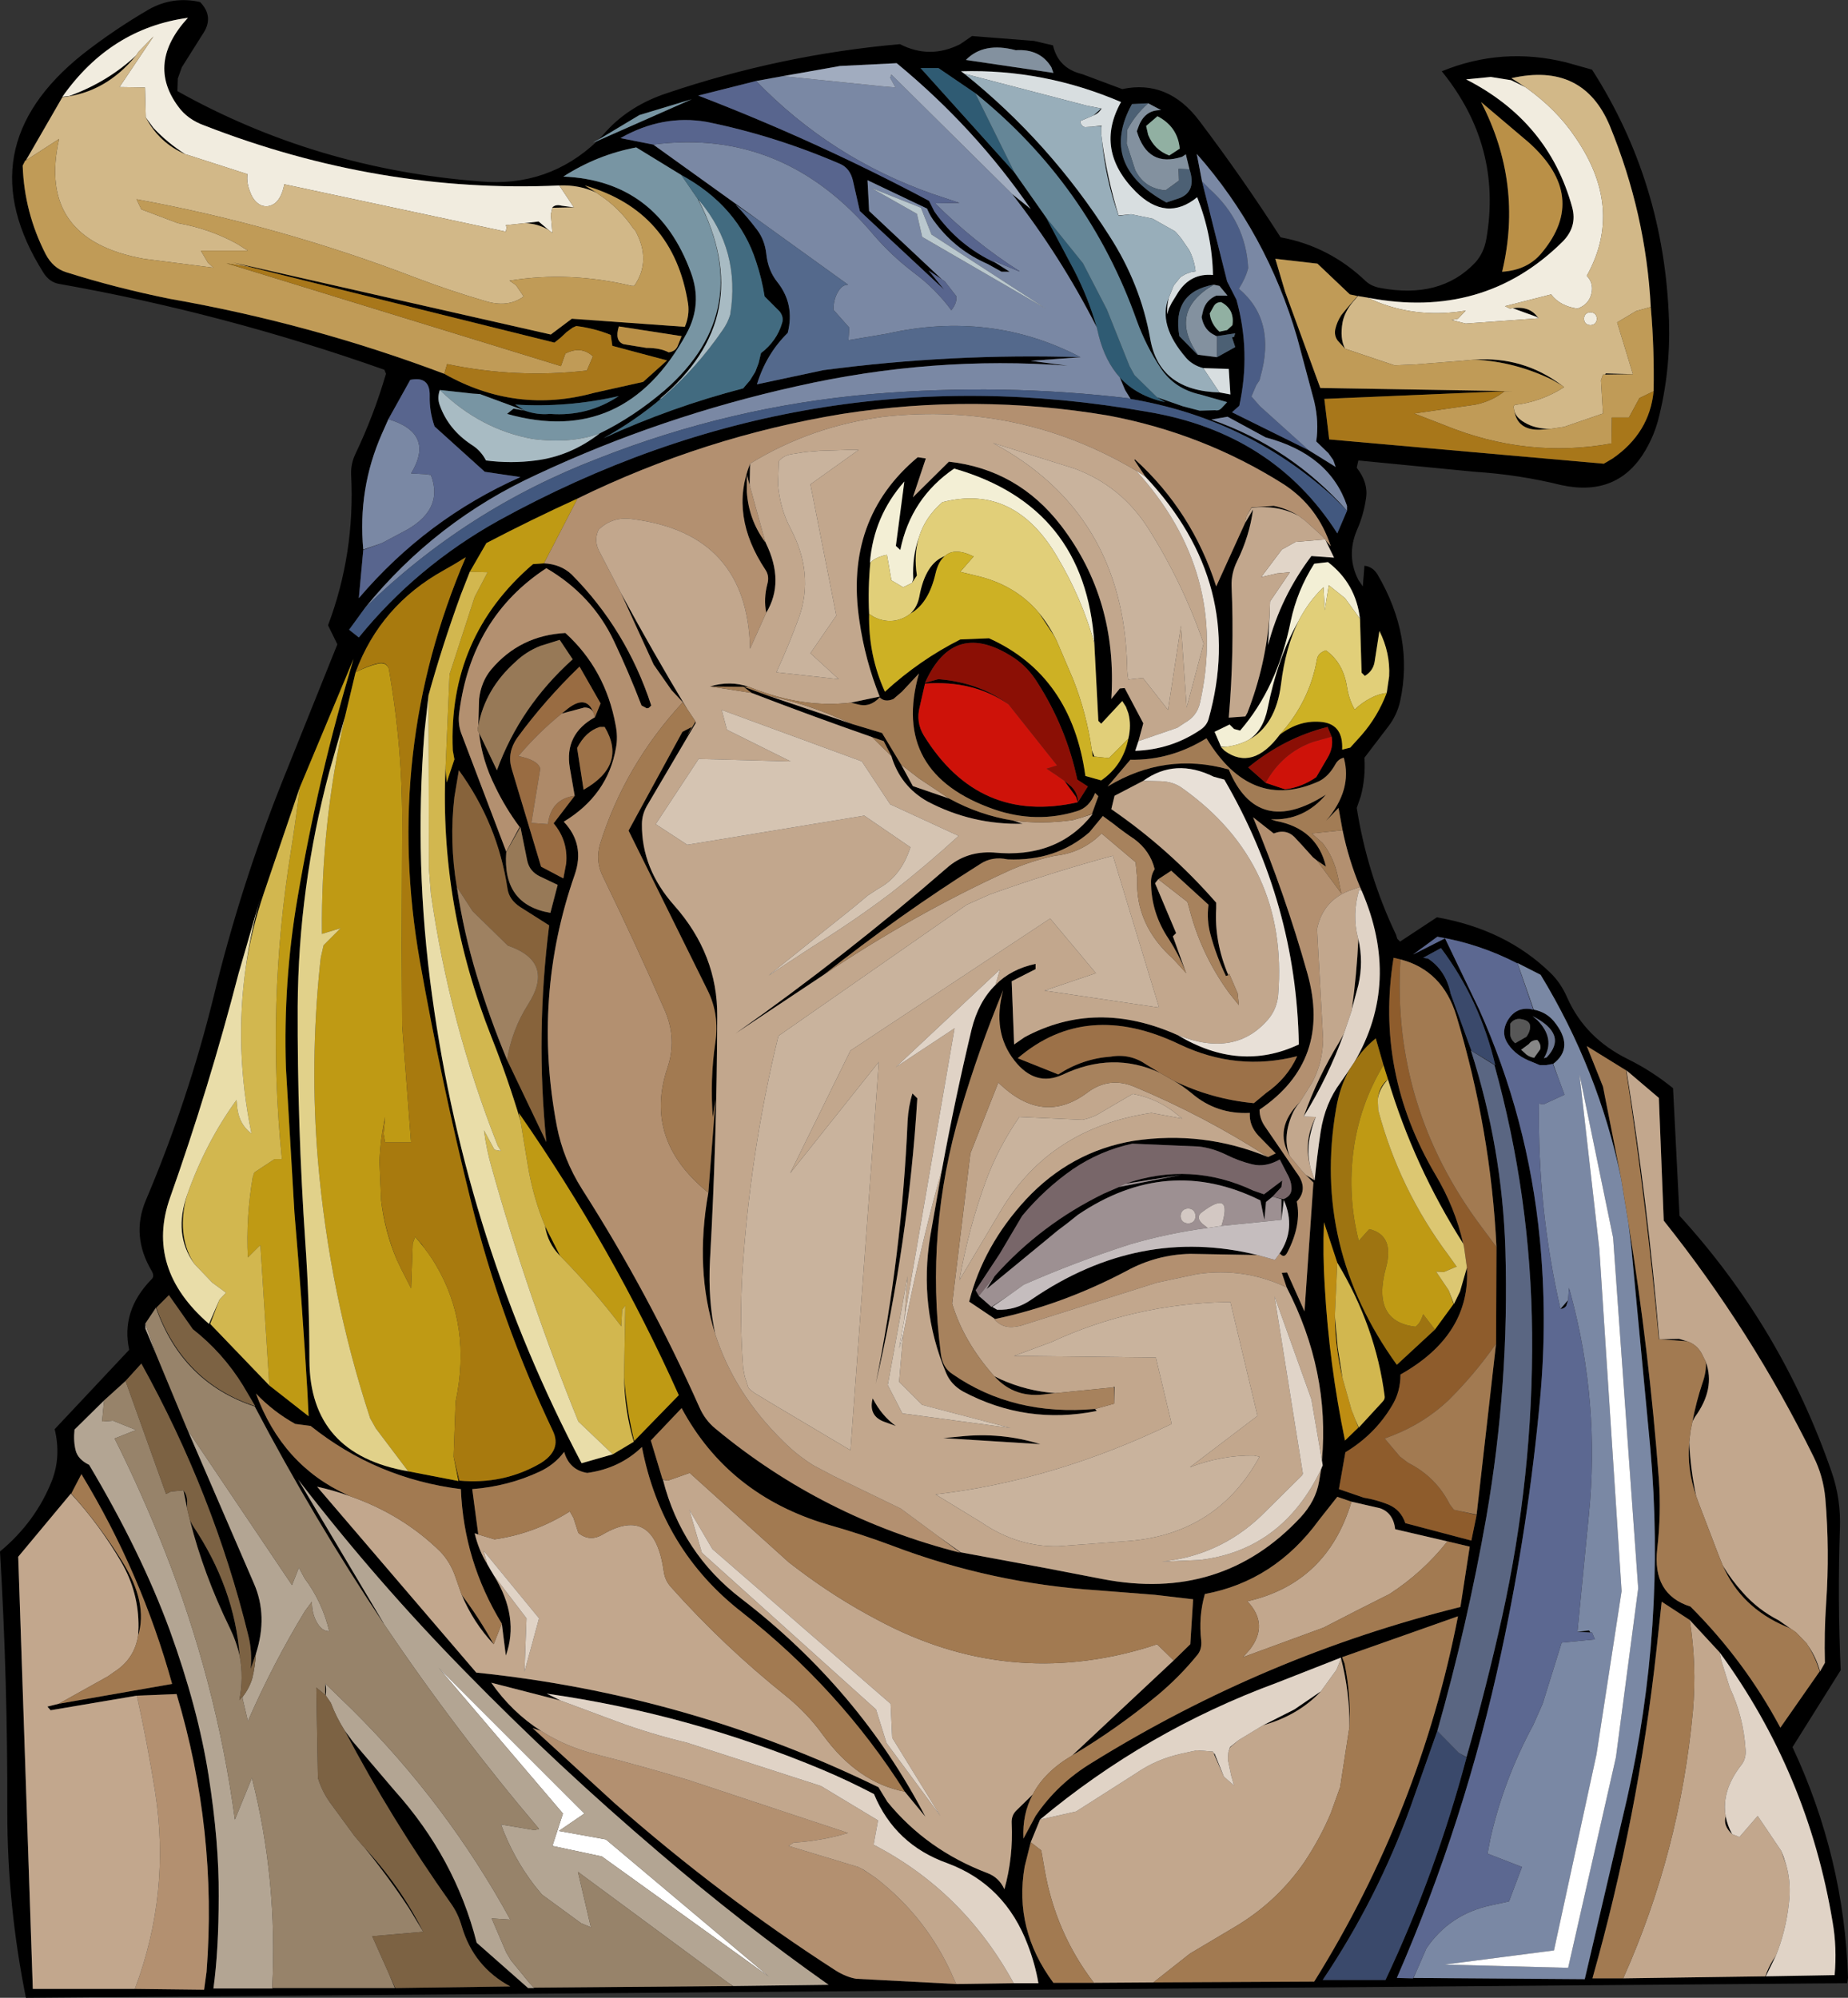 <?xml version="1.0" encoding="UTF-8" standalone="no"?>
<svg xmlns:xlink="http://www.w3.org/1999/xlink" height="246.65px" width="228.15px" xmlns="http://www.w3.org/2000/svg">
  <rect width="100%" height="100%" fill="#333333" stroke="none"/>
  <g transform="matrix(1.0, 0.0, 0.0, 1.0, 114.25, 123.3)">
    <path d="M-40.3 -106.1 L-39.35 -107.15 Q-36.45 -110.3 -31.9 -111.8 -17.85 -116.55 -3.15 -117.85 0.55 -115.95 4.3 -117.85 L5.75 -118.85 13.4 -118.25 15.75 -117.7 Q16.4 -114.85 19.35 -114.15 L24.3 -112.3 Q29.95 -113.5 33.8 -108.4 39.1 -101.4 43.85 -94.0 49.85 -92.9 54.35 -88.6 55.05 -87.95 56.15 -87.75 63.55 -86.35 67.85 -90.85 68.95 -92.05 69.25 -93.8 71.25 -105.25 63.75 -114.5 71.2 -117.55 79.1 -115.6 L82.3 -114.7 Q91.25 -100.75 91.8 -83.7 92.0 -77.35 90.45 -71.4 89.95 -69.55 88.95 -67.8 85.55 -61.9 78.55 -63.4 73.3 -64.7 67.85 -65.05 L53.45 -66.45 53.25 -65.55 Q54.7 -63.7 54.4 -61.8 54.1 -59.7 53.25 -57.8 51.95 -54.65 53.45 -51.7 L54.0 -50.9 54.2 -53.45 Q55.2 -53.35 55.8 -52.4 60.35 -44.65 58.6 -36.7 58.2 -34.95 57.1 -33.55 L54.2 -29.75 Q54.35 -27.25 53.75 -25.0 L53.25 -23.55 Q54.55 -15.35 58.1 -7.9 L58.25 -7.4 58.6 -7.05 63.15 -10.05 Q71.65 -8.55 77.15 -3.2 78.45 -1.95 79.25 -0.1 81.45 4.85 86.7 7.45 89.65 8.9 92.3 11.05 L93.1 26.8 Q105.7 40.6 111.85 58.35 113.05 61.75 112.9 65.5 112.6 74.15 113.0 82.9 L107.05 92.4 Q113.45 106.1 113.9 120.9 L113.8 121.55 -111.05 123.35 Q-113.35 111.95 -113.35 100.3 -113.3 84.25 -114.25 68.25 -109.8 64.55 -107.8 59.4 -106.7 56.45 -107.5 53.15 L-98.3 43.35 Q-99.35 38.55 -95.55 34.65 -95.15 34.3 -95.5 33.65 -98.1 29.3 -96.25 24.9 -91.05 12.65 -87.85 -0.35 -84.55 -13.9 -79.45 -26.7 L-72.6 -43.75 -73.75 -46.1 Q-70.4 -55.0 -70.9 -64.7 -70.95 -66.0 -70.4 -67.2 -68.1 -72.0 -66.6 -77.15 L-66.8 -77.65 Q-86.6 -84.65 -106.95 -88.25 -108.15 -88.45 -108.9 -89.65 -118.55 -105.0 -104.05 -116.6 -100.15 -119.65 -95.85 -122.15 -92.9 -123.8 -89.55 -123.05 -87.75 -121.2 -89.25 -119.05 L-91.8 -115.0 -92.3 -113.6 -92.35 -112.05 Q-75.2 -102.45 -54.95 -100.9 -46.55 -100.15 -40.5 -105.9 L-28.85 -111.05 -35.3 -109.1 -40.3 -106.1 M15.55 -115.0 Q14.15 -117.3 11.15 -117.1 7.2 -118.15 5.0 -115.9 L15.8 -114.3 15.55 -115.0 M30.05 -86.55 Q29.8 -85.55 29.85 -84.5 L30.05 -85.2 30.4 -85.9 31.2 -87.2 Q32.75 -89.6 35.5 -89.35 35.4 -94.3 33.55 -98.95 29.75 -95.85 25.95 -99.65 20.85 -104.8 24.15 -110.7 14.6 -114.8 4.4 -114.5 L4.8 -114.2 Q15.3 -105.8 22.7 -94.2 26.55 -88.25 27.75 -81.5 28.85 -75.05 36.3 -74.85 L37.65 -74.6 37.45 -77.75 34.3 -77.85 Q33.0 -78.2 32.2 -79.1 28.65 -83.2 30.05 -86.55 M19.95 -110.25 L21.75 -109.9 Q21.4 -109.3 20.75 -109.05 L21.7 -109.9 19.95 -110.25 M20.55 -107.65 L21.75 -107.8 21.7 -107.5 21.7 -107.75 20.55 -107.65 M21.8 -106.0 Q22.45 -101.25 23.85 -96.7 L25.4 -96.85 23.85 -96.65 Q22.2 -101.3 21.8 -106.0 M6.15 -111.8 L1.6 -114.9 -0.6 -114.9 11.0 -102.0 14.9 -96.45 18.35 -89.95 Q20.1 -86.55 21.15 -82.9 16.7 -91.65 10.7 -99.35 L13.0 -97.5 Q6.15 -107.5 -3.55 -115.5 L-10.55 -115.15 -17.6 -113.9 -20.9 -113.3 -28.05 -111.5 Q-13.35 -105.85 0.45 -98.5 L1.1 -97.2 Q4.05 -92.95 8.75 -90.8 L10.4 -89.75 9.4 -89.75 7.7 -90.7 Q3.8 -92.4 1.3 -95.7 0.6 -96.55 0.2 -97.55 L-7.15 -101.05 -6.95 -97.25 2.05 -88.8 0.4 -89.9 2.3 -87.55 -8.1 -97.25 -8.95 -101.0 Q-9.3 -102.5 -10.5 -103.05 -18.6 -106.55 -27.0 -108.25 -32.45 -109.2 -37.65 -106.25 L-33.6 -105.45 -20.65 -96.15 -23.45 -98.05 Q-22.05 -96.6 -20.8 -94.95 -19.85 -93.7 -19.65 -92.0 -19.45 -89.95 -18.3 -88.5 -16.1 -85.75 -17.0 -82.2 -19.65 -79.6 -20.8 -75.85 L-12.6 -77.6 Q3.3 -79.7 19.15 -79.2 L13.0 -78.75 17.55 -78.15 Q0.85 -79.4 -15.95 -75.6 -32.6 -71.9 -47.9 -64.75 -60.45 -59.0 -69.15 -48.3 L-71.15 -45.55 -69.95 -44.6 Q-62.85 -53.35 -52.75 -59.0 -14.75 -79.95 27.45 -72.45 42.95 -69.85 50.85 -57.45 L52.05 -60.25 50.25 -62.05 Q39.6 -71.65 25.3 -74.05 L25.35 -74.05 25.3 -74.1 24.65 -75.15 24.0 -76.7 Q26.1 -74.4 29.6 -73.65 L28.6 -74.25 31.75 -73.15 33.85 -72.6 35.75 -72.65 Q36.2 -72.55 36.55 -72.9 L37.25 -73.65 33.9 -74.6 Q30.75 -75.3 29.05 -77.85 27.25 -80.55 26.1 -83.7 20.15 -100.5 6.15 -111.8 M52.05 -60.25 L52.05 -60.85 Q49.9 -67.2 42.0 -69.3 L37.3 -71.85 35.3 -71.5 Q45.15 -68.05 52.05 -60.25 M32.6 -102.4 L32.15 -104.25 31.7 -103.95 Q27.45 -102.55 26.1 -107.1 L26.4 -107.9 Q27.2 -109.75 29.1 -109.7 L27.5 -110.55 25.5 -110.45 Q21.35 -102.9 29.75 -98.3 L31.4 -98.85 Q33.5 -99.7 32.6 -102.4 M28.65 -108.95 L27.25 -107.75 27.5 -106.65 Q28.25 -104.8 30.1 -104.1 L31.4 -104.95 Q31.15 -107.65 28.65 -108.95 M47.35 -67.7 L50.65 -65.65 50.35 -66.5 49.75 -67.35 48.25 -68.8 Q48.6 -71.2 48.0 -73.75 L45.9 -81.6 Q42.15 -94.5 33.5 -104.3 L34.15 -100.9 37.25 -88.55 38.4 -86.3 Q40.2 -79.85 38.75 -73.2 L37.85 -72.4 47.35 -67.7 M74.05 -112.55 L72.3 -113.4 69.8 -113.8 66.75 -113.5 Q76.95 -108.3 79.85 -97.7 80.5 -95.3 78.65 -93.45 68.9 -83.8 54.6 -86.55 L53.4 -86.75 52.8 -86.05 Q51.75 -84.8 51.5 -83.5 51.15 -81.55 51.8 -80.25 L50.9 -81.25 Q50.45 -81.85 50.6 -82.65 50.8 -83.55 51.35 -84.4 L52.0 -85.2 53.35 -86.75 52.4 -86.95 48.4 -90.75 43.2 -91.35 44.4 -87.3 48.75 -75.4 72.55 -75.0 71.5 -75.0 49.25 -74.05 49.85 -69.05 83.75 -66.05 84.85 -66.7 Q89.4 -69.85 89.9 -75.0 90.0 -80.25 89.55 -85.4 88.95 -96.9 84.5 -107.75 81.2 -115.65 72.35 -113.65 L74.05 -112.55 M75.65 -84.05 L75.4 -84.2 72.5 -85.25 Q74.65 -85.55 75.65 -84.05 M74.5 -105.7 L68.6 -110.7 Q73.8 -100.65 71.2 -89.75 74.35 -89.95 76.1 -92.1 81.9 -99.05 74.5 -105.7 M67.8 -78.9 Q73.85 -79.3 78.6 -75.7 L77.4 -76.4 Q72.8 -78.65 67.8 -78.9 M72.7 -72.6 Q72.9 -71.75 73.95 -71.15 75.25 -70.35 77.15 -70.35 L75.9 -70.25 Q73.1 -70.15 72.7 -72.6 M83.9 -77.05 L84.0 -77.2 87.35 -77.1 83.9 -77.05 M46.1 -59.6 Q43.5 -61.0 40.25 -60.6 L39.65 -59.6 40.25 -60.65 43.0 -60.85 Q44.7 -60.5 46.1 -59.6 M39.45 -58.7 L40.45 -60.4 Q40.0 -57.1 38.5 -54.05 37.75 -52.55 37.8 -50.95 38.15 -42.85 37.45 -34.7 L39.5 -34.85 39.75 -35.3 Q42.05 -41.2 42.5 -47.5 L42.3 -43.65 Q43.85 -49.6 47.65 -54.65 L50.45 -54.45 49.4 -56.6 50.05 -55.85 Q48.45 -60.75 44.25 -63.5 34.3 -69.8 22.55 -72.0 6.2 -74.75 -10.25 -72.2 -27.3 -69.4 -42.95 -61.75 -48.65 -59.15 -54.2 -56.25 L-56.25 -52.7 -57.35 -49.9 Q-59.65 -43.6 -61.35 -37.45 L-61.85 -32.9 Q-63.15 -16.6 -60.9 -0.35 -56.7 30.3 -42.45 57.35 L-38.6 56.25 -36.0 54.7 Q-37.15 50.85 -37.2 46.75 -36.9 50.7 -35.95 54.6 L-30.45 48.95 Q-38.6 30.75 -50.2 14.1 L-50.0 15.05 Q-51.55 9.85 -53.55 4.8 -60.0 -11.45 -59.25 -28.4 L-59.1 -26.7 -58.15 -29.55 -58.35 -30.65 Q-58.95 -44.65 -48.45 -53.65 L-47.1 -53.75 Q-45.05 -53.65 -43.7 -52.4 -36.9 -45.55 -33.85 -36.2 L-34.15 -35.9 -34.4 -35.85 -35.05 -36.2 Q-36.6 -40.25 -38.45 -44.15 -41.15 -49.85 -46.8 -53.15 -56.05 -47.1 -57.55 -35.35 -57.75 -33.95 -57.3 -32.75 L-51.75 -18.15 -50.1 -21.2 Q-51.85 -23.55 -53.1 -26.15 -54.75 -29.45 -55.1 -32.8 L-52.9 -28.2 Q-50.05 -36.05 -43.55 -41.9 L-45.15 -44.3 -47.55 -43.55 Q-49.3 -42.85 -50.6 -41.6 -54.35 -38.25 -55.2 -33.7 L-55.1 -37.0 Q-54.85 -39.15 -53.6 -40.65 -50.05 -44.85 -44.45 -45.15 -39.5 -40.65 -38.25 -33.8 -37.95 -32.3 -38.2 -31.0 -39.2 -25.15 -44.65 -21.85 -42.0 -19.05 -43.3 -15.3 -48.55 -0.25 -45.5 15.75 -44.7 19.85 -42.4 23.5 -34.15 36.4 -27.9 50.45 -27.2 52.05 -25.9 53.1 -12.65 64.1 4.3 68.4 L1.55 66.35 4.35 68.35 14.85 70.3 21.85 71.65 Q36.55 74.5 46.3 64.05 48.2 62.0 48.6 59.6 L48.85 58.1 49.05 57.6 48.95 57.0 Q49.95 46.0 44.6 35.65 L44.0 33.85 44.65 33.8 46.8 38.6 47.9 22.7 46.95 21.75 48.0 22.4 47.9 21.95 48.05 22.45 Q48.35 19.4 48.8 16.4 49.35 12.9 51.25 10.35 L52.35 8.75 Q51.15 10.9 50.7 13.6 47.75 30.7 58.2 45.2 L62.9 40.85 65.2 37.7 64.6 36.0 65.25 37.7 66.0 36.15 66.85 33.2 Q67.35 41.5 58.65 46.4 58.65 48.55 57.6 50.25 55.5 53.8 51.85 56.0 L51.05 60.55 54.1 61.6 Q55.65 61.85 57.15 62.45 58.7 63.1 59.25 64.75 L67.4 66.9 68.05 63.75 65.95 63.25 68.05 63.7 70.45 42.6 70.5 30.65 Q69.8 16.2 65.55 2.1 63.85 -3.5 58.65 -4.85 L57.8 -5.05 Q55.5 9.05 62.95 21.7 65.4 25.8 66.4 30.25 60.35 20.75 57.1 9.95 L56.55 8.2 55.6 4.9 Q54.0 6.2 52.95 7.85 58.75 -2.05 53.85 -13.35 L53.65 -13.8 Q52.25 -17.15 51.5 -20.8 L51.0 -23.55 49.45 -21.95 Q52.75 -25.8 51.65 -29.75 51.0 -29.6 50.65 -29.0 49.8 -27.45 48.6 -26.85 40.2 -23.05 34.7 -32.15 30.25 -29.4 25.3 -29.5 L22.5 -26.2 Q29.6 -30.5 37.45 -28.3 41.0 -19.8 49.45 -25.2 46.7 -21.95 42.65 -22.15 L43.25 -21.95 Q48.35 -21.0 49.45 -16.3 L48.35 -17.05 47.85 -17.45 46.45 -19.0 45.75 -19.75 Q44.65 -21.05 43.0 -20.4 L40.45 -22.4 Q44.4 -12.95 47.15 -3.15 50.2 7.65 41.25 13.7 41.25 14.8 41.9 15.75 L45.8 21.45 Q47.35 23.45 45.85 25.05 46.45 27.9 44.7 31.3 44.3 32.1 43.8 31.5 L43.7 31.5 Q45.8 28.4 44.25 24.85 L43.95 27.3 43.95 24.75 42.85 24.45 44.2 24.75 Q45.2 24.35 45.2 23.45 45.2 22.55 44.65 21.6 L43.75 19.85 Q42.0 20.85 40.35 20.45 38.7 20.05 37.1 19.25 35.45 18.45 33.75 18.25 L25.55 17.9 Q21.6 18.75 18.2 21.05 14.75 23.45 11.95 26.8 L9.2 31.45 6.2 36.0 6.6 36.7 8.15 38.05 10.2 36.7 8.25 38.05 8.85 38.4 Q11.2 38.5 13.15 37.1 26.4 28.05 41.0 31.65 L32.7 31.5 Q28.5 31.6 24.85 33.6 16.9 37.8 8.6 39.55 L5.4 37.4 Q7.15 30.5 12.4 24.8 17.95 18.85 25.7 17.55 34.3 16.25 42.3 19.55 L43.25 19.1 41.1 16.9 Q39.95 15.65 40.05 14.1 35.95 14.3 32.9 11.7 31.75 10.75 30.6 10.1 35.3 12.4 40.55 12.9 L42.05 11.65 Q44.65 9.85 45.9 7.1 38.45 9.0 31.4 5.65 19.85 0.1 11.4 7.35 L16.4 9.35 Q19.4 7.4 22.9 7.15 25.3 6.75 27.3 8.15 L28.95 9.15 Q23.1 6.45 16.9 9.4 13.55 10.9 11.0 7.65 8.2 4.1 9.6 -1.05 6.6 6.2 4.35 13.8 -0.05 28.65 1.9 43.8 2.1 45.55 3.35 46.35 10.85 51.55 20.95 50.65 L21.15 50.9 Q12.45 52.65 4.65 48.5 3.15 47.65 2.55 46.2 -0.85 38.1 0.6 29.3 L2.05 21.05 Q3.65 12.4 5.7 3.8 6.55 0.35 8.65 -1.7 10.55 -3.65 13.6 -4.3 L13.6 -3.65 10.65 -2.15 10.95 5.65 12.25 4.75 Q21.1 0.0 31.15 4.5 38.8 9.1 46.1 5.65 45.8 -11.75 36.9 -27.05 L35.6 -27.4 Q30.85 -29.75 26.9 -26.9 L23.35 -25.05 22.95 -23.4 Q30.15 -18.45 35.9 -11.85 L35.9 -11.15 Q35.65 -7.05 37.4 -2.9 L37.1 -2.8 Q35.9 -5.3 35.2 -7.9 34.7 -9.7 34.95 -11.6 L30.35 -15.8 28.75 -14.75 28.35 -14.25 30.95 -8.1 30.55 -7.7 32.1 -3.4 Q31.25 -5.5 30.05 -7.35 27.85 -10.6 27.85 -14.45 27.85 -15.25 28.3 -16.0 27.75 -18.25 25.8 -19.7 24.45 -20.6 23.2 -21.6 L21.9 -22.55 20.25 -20.55 Q16.1 -16.95 10.15 -17.2 8.25 -17.6 6.8 -16.65 -3.2 -10.35 -12.55 -2.95 L-23.45 4.3 Q-9.65 -5.45 2.6 -16.1 5.0 -18.25 8.4 -18.05 16.3 -17.25 20.65 -22.8 L19.4 -22.4 20.55 -22.8 21.35 -25.0 20.95 -25.4 Q20.25 -23.6 18.7 -23.15 13.7 -21.6 8.55 -23.35 -4.3 -27.8 -0.8 -40.15 L-2.9 -37.9 -3.95 -37.0 Q-5.0 -36.55 -5.65 -37.2 -6.85 -35.9 -8.4 -36.35 L-9.2 -36.55 -5.65 -37.3 Q-7.45 -41.8 -8.15 -46.65 -10.05 -59.25 -0.95 -66.85 L0.05 -66.7 -1.55 -61.9 2.9 -66.3 Q11.4 -65.35 16.75 -58.4 23.75 -49.25 22.95 -37.0 L24.0 -38.3 24.6 -38.35 26.9 -34.0 26.3 -31.8 25.9 -30.6 Q30.25 -30.75 33.8 -33.1 34.7 -33.65 34.95 -34.5 39.65 -51.15 27.15 -64.45 L25.8 -66.5 25.85 -66.6 Q32.95 -60.15 35.9 -50.9 L39.45 -58.7 M-25.95 41.4 Q-28.5 33.45 -26.8 23.95 L-25.9 12.4 -26.25 14.65 Q-26.6 10.0 -25.95 5.5 -25.4 1.95 -26.9 -1.05 L-36.65 -20.75 -30.0 -32.95 -28.85 -33.55 -29.45 -32.4 -28.4 -34.2 -28.35 -34.05 -34.3 -23.95 Q-35.0 -22.8 -35.0 -21.55 -35.05 -16.05 -31.0 -11.5 -25.65 -5.45 -25.7 2.15 -25.75 17.2 -26.6 32.35 -26.85 37.2 -25.95 41.4 M-29.95 -36.6 L-31.35 -38.1 -33.55 -41.25 -37.6 -50.1 Q-33.65 -42.8 -29.4 -35.75 L-29.95 -36.6 M-19.65 -47.65 Q-20.0 -49.35 -19.5 -51.25 -19.25 -52.2 -19.75 -52.95 -24.2 -59.65 -21.65 -66.05 L-21.7 -63.4 -22.05 -64.7 -22.05 -62.55 Q-21.8 -59.1 -19.8 -56.4 L-19.8 -56.5 -19.7 -56.25 Q-17.35 -51.45 -19.65 -47.65 M53.65 -46.9 Q53.15 -51.25 49.7 -53.9 L48.0 -53.7 Q45.9 -50.4 45.1 -46.6 43.45 -38.4 38.85 -33.1 L38.1 -33.3 37.55 -33.85 35.7 -32.95 36.5 -31.1 37.15 -31.1 36.5 -31.05 36.95 -30.6 Q40.4 -28.1 43.75 -32.6 46.25 -34.5 49.05 -34.15 51.6 -33.8 51.45 -30.75 L52.45 -31.0 53.85 -32.55 Q55.85 -34.85 56.95 -37.75 L57.25 -39.8 Q57.4 -42.7 56.05 -45.4 L55.45 -41.55 Q55.25 -40.45 54.25 -39.85 L53.85 -40.25 53.65 -46.9 M39.9 -31.95 Q41.7 -33.1 42.25 -35.85 43.5 -42.15 46.05 -46.6 44.45 -43.35 43.9 -38.8 43.25 -33.75 39.9 -31.95 M36.0 -81.8 Q35.85 -81.8 35.75 -81.9 34.4 -82.5 34.1 -84.15 L34.3 -85.0 Q34.65 -86.25 35.9 -86.8 L37.3 -86.8 36.3 -88.0 35.6 -88.15 35.55 -88.15 Q30.4 -87.2 31.35 -81.8 L33.6 -79.5 33.65 -79.5 36.0 -79.2 38.25 -80.45 37.85 -81.65 38.1 -81.7 38.25 -82.15 36.0 -81.8 M37.7 -84.85 Q37.3 -85.6 36.5 -86.0 35.9 -86.0 35.6 -85.5 L35.1 -84.6 Q35.25 -83.3 36.3 -82.35 L37.25 -82.55 37.9 -83.15 Q38.05 -84.1 37.7 -84.85 M2.4 -54.65 Q1.6 -54.0 1.25 -52.5 0.4 -48.8 -1.85 -47.55 -1.0 -48.35 -0.75 -49.65 0.0 -53.75 2.4 -54.65 M-6.95 -47.5 Q-7.05 -42.4 -5.0 -37.9 -0.75 -41.8 4.3 -44.35 L7.85 -44.5 Q18.05 -39.9 19.75 -27.5 L21.7 -26.95 Q24.4 -28.8 25.05 -32.1 25.45 -33.75 25.05 -35.25 L24.75 -36.05 24.3 -36.75 21.7 -33.95 21.35 -34.3 20.85 -43.9 Q19.75 -60.8 3.55 -65.45 -1.8 -61.8 -3.1 -55.4 L-3.65 -55.9 -2.6 -63.85 Q-6.4 -59.55 -6.85 -53.85 L-6.75 -53.9 -6.8 -53.85 Q-7.1 -50.75 -6.95 -47.5 M21.75 -29.8 L20.65 -29.9 20.55 -30.65 20.85 -29.9 21.75 -29.8 M16.2 -44.2 L15.85 -44.85 14.0 -47.65 Q15.25 -46.15 16.2 -44.2 M-1.65 -51.35 L-1.5 -51.8 Q-1.65 -54.6 -0.8 -56.95 -1.45 -54.8 -1.05 -52.25 L-1.65 -51.35 M17.15 -26.9 L18.0 -26.2 Q18.8 -25.4 18.85 -24.3 L20.05 -26.2 18.75 -27.05 Q17.4 -33.45 13.85 -39.0 12.65 -40.95 10.9 -42.1 3.5 -46.95 -0.05 -39.0 L1.6 -39.45 Q6.6 -39.05 10.25 -36.35 5.9 -39.35 -0.05 -38.9 L-0.7 -36.05 Q-1.2 -34.15 -0.2 -32.5 6.6 -21.5 18.8 -24.25 L18.6 -24.9 17.15 -26.9 M10.8 -22.0 L12.0 -21.6 Q5.75 -21.45 0.25 -24.35 -3.1 -26.25 -4.2 -29.95 L-5.15 -31.8 -6.6 -32.3 Q-14.05 -34.9 -21.45 -37.75 L-22.45 -38.5 -26.6 -38.55 Q-24.1 -39.3 -21.8 -38.5 L-22.4 -38.5 -19.4 -37.4 -9.0 -33.9 -5.35 -32.8 -3.0 -28.9 -1.55 -26.25 2.95 -24.7 Q6.7 -22.65 10.8 -22.0 M50.15 -32.35 L49.65 -33.55 Q44.3 -32.2 39.85 -28.55 L42.0 -26.65 44.4 -25.85 Q46.45 -26.1 48.25 -27.35 L49.65 -29.75 Q50.4 -31.0 50.15 -32.35 M53.45 -7.35 Q54.1 -4.55 53.45 -1.7 L52.65 1.3 Q53.25 -3.05 53.45 -7.35 M51.65 4.35 Q49.75 9.6 46.7 14.55 48.4 9.75 51.15 5.25 L51.65 4.35 M48.2 14.6 Q47.8 15.55 47.55 16.65 47.05 18.65 47.5 20.7 L47.45 20.5 Q46.7 17.45 48.2 14.6 M62.05 -4.95 Q64.25 -3.5 64.85 -0.6 L67.4 6.4 70.35 8.2 Q68.45 0.15 63.65 -6.25 L61.45 -5.05 62.05 -4.95 M85.9 22.25 Q83.1 8.8 75.95 -2.95 74.55 -3.65 73.1 -4.4 L75.1 1.35 Q76.65 1.65 77.6 2.8 80.2 6.0 77.5 8.05 L78.2 9.95 77.45 8.05 76.65 8.2 75.85 8.2 74.4 7.6 Q72.6 6.8 71.75 5.3 71.1 4.1 71.85 2.75 72.95 0.85 75.05 1.35 L73.1 -4.35 Q68.35 -6.8 63.2 -7.65 L60.2 -5.45 64.15 -7.45 68.35 1.3 Q74.4 14.8 75.85 29.65 76.8 39.35 75.9 49.25 74.45 65.1 71.1 80.7 66.65 101.5 58.2 120.9 L60.2 120.95 60.7 119.9 60.25 120.9 81.4 121.05 86.6 98.85 Q91.45 77.45 89.5 55.55 L87.15 30.7 86.8 27.75 Q89.35 43.45 90.55 59.3 90.85 63.6 90.35 67.9 89.7 73.55 94.45 75.05 101.15 81.75 105.55 90.0 L110.4 83.05 Q109.85 81.3 108.95 79.85 109.95 81.25 110.45 83.05 L111.05 82.0 Q110.95 78.3 111.2 74.65 111.65 68.15 111.1 61.7 110.85 58.95 109.65 56.55 102.0 41.0 91.15 27.4 L90.55 12.25 86.55 8.85 Q89.2 25.35 90.6 42.05 L90.55 42.05 Q89.0 25.3 86.5 8.85 L81.65 5.85 83.65 10.85 85.9 22.25 M78.4 38.3 L79.35 37.2 79.1 37.95 Q78.8 38.3 78.4 38.3 M80.5 78.15 L81.95 78.0 82.1 78.25 80.5 78.15 M-83.05 -90.25 L-85.5 -90.9 -46.25 -82.0 -43.65 -83.95 -29.7 -82.95 Q-29.1 -84.4 -29.3 -85.8 -31.1 -97.25 -42.05 -100.4 L-40.6 -99.5 Q-42.7 -100.5 -45.2 -100.4 -67.4 -99.4 -89.0 -107.8 -91.1 -108.55 -92.25 -110.15 -96.2 -115.5 -91.05 -121.1 -100.6 -119.8 -106.55 -111.35 L-105.7 -111.45 Q-101.0 -113.15 -97.45 -116.45 -101.2 -111.85 -106.55 -111.3 L-111.05 -103.5 -111.15 -103.45 -111.45 -102.85 Q-111.25 -97.05 -108.6 -91.9 -107.7 -90.2 -106.1 -89.7 -99.95 -87.75 -93.25 -86.4 -75.85 -83.35 -59.4 -77.15 -50.55 -72.15 -40.9 -74.8 L-34.85 -76.15 -31.9 -78.8 -38.65 -80.6 -38.85 -81.95 Q-40.8 -82.75 -43.1 -83.05 L-43.55 -82.85 -44.3 -82.3 -45.05 -81.6 -45.8 -81.0 -83.05 -90.25 M-30.15 -101.7 L-35.7 -105.1 Q-40.5 -104.2 -44.7 -101.5 -33.1 -101.0 -28.95 -89.65 -27.5 -85.75 -29.5 -82.1 -37.15 -68.1 -51.65 -72.2 L-50.85 -72.85 -49.45 -72.6 -55.0 -74.65 -55.85 -74.7 -59.95 -75.15 Q-60.3 -74.15 -59.95 -73.25 -58.9 -70.3 -56.05 -68.4 -54.9 -67.7 -54.25 -66.45 -51.15 -66.05 -48.1 -66.45 -43.8 -67.0 -40.2 -69.8 -36.0 -71.85 -32.15 -75.15 -20.85 -85.05 -28.15 -98.8 L-28.0 -98.6 Q-20.6 -84.2 -32.85 -74.0 L-32.55 -74.15 Q-35.85 -71.35 -39.75 -69.2 -31.35 -73.05 -22.5 -75.35 L-21.65 -76.35 -21.0 -77.4 -20.6 -78.45 -20.3 -79.7 Q-18.35 -81.2 -17.7 -83.4 -17.45 -84.15 -18.0 -84.85 L-19.85 -86.7 Q-20.2 -88.9 -20.9 -91.0 -23.1 -97.85 -30.15 -101.7 M-49.45 -72.6 Q-47.9 -72.05 -46.35 -72.2 -41.7 -71.85 -37.85 -74.4 -44.2 -72.95 -50.65 -73.35 L-49.45 -72.6 M-96.25 -108.8 L-95.3 -107.5 Q-93.5 -105.6 -91.35 -104.25 -94.6 -105.65 -96.25 -108.8 M-49.45 -95.75 L-47.75 -95.95 -46.45 -94.85 -46.5 -94.9 Q-47.85 -95.7 -49.45 -95.75 M-46.25 -96.8 L-46.05 -97.7 Q-45.65 -98.1 -44.9 -97.9 L-43.4 -97.7 -46.05 -97.65 -46.25 -96.8 M-77.25 -26.05 L-81.65 -13.1 Q-83.2 -8.55 -83.9 -3.95 -83.3 -8.3 -82.05 -12.6 L-84.8 -3.1 Q-88.45 11.0 -93.25 24.55 -96.35 33.3 -88.45 40.15 L-87.15 37.15 -88.3 40.15 -81.0 47.75 -76.15 51.55 -76.3 48.5 Q-76.95 37.55 -77.9 26.4 L-78.95 8.55 Q-79.3 -2.1 -77.5 -12.55 -74.95 -27.5 -70.6 -41.95 L-77.25 -26.05 M-91.1 24.1 L-91.35 24.95 Q-92.35 29.55 -90.25 32.75 -92.9 29.1 -91.1 24.1 M-37.85 -83.0 Q-38.4 -81.2 -37.25 -80.8 L-34.45 -80.35 Q-32.75 -80.35 -31.7 -79.8 -30.9 -79.9 -30.6 -80.55 L-30.1 -81.8 -37.85 -83.0 M-67.1 -56.25 L-69.4 -55.4 -69.95 -49.45 Q-61.6 -59.25 -50.0 -64.4 L-54.4 -65.05 -60.6 -70.65 Q-61.25 -72.5 -61.2 -74.45 -61.15 -76.9 -63.6 -76.4 L-66.3 -71.55 -67.1 -69.75 Q-70.1 -62.95 -69.4 -55.45 L-67.1 -56.25 M-45.1 31.75 L-45.2 31.65 Q-46.6 30.2 -46.95 28.15 L-46.95 28.1 -45.1 31.75 M-58.25 56.55 L-57.55 59.5 Q-52.15 60.0 -47.6 57.4 -44.85 55.75 -46.0 53.35 -52.45 39.8 -56.1 25.05 -59.75 10.35 -62.4 -4.55 -67.0 -30.6 -56.75 -54.5 -58.1 -53.65 -59.45 -52.9 -67.3 -48.55 -70.35 -40.3 L-71.65 -34.85 -73.6 -28.0 Q-77.4 -13.8 -77.5 0.95 -77.55 15.55 -76.55 30.2 -76.05 37.4 -76.05 44.65 -76.0 56.25 -63.85 58.35 L-57.65 59.55 -58.25 56.55 M-70.35 -40.3 Q-68.75 -41.15 -67.55 -41.4 -66.6 -41.65 -66.25 -40.75 -66.6 -41.6 -67.6 -41.35 -68.75 -41.1 -70.35 -40.3 M-67.2 24.85 L-67.1 25.55 Q-66.6 29.0 -65.25 32.25 -66.75 28.75 -67.2 24.85 M-63.0 29.4 L-62.2 30.3 -60.85 32.2 Q-61.8 30.75 -63.0 29.4 M-51.65 7.55 L-46.8 17.7 Q-48.15 4.4 -46.45 -9.05 L-50.0 -11.3 Q-51.4 -12.2 -51.6 -13.6 -52.8 -21.6 -57.6 -28.2 L-58.15 -24.9 Q-58.8 -19.4 -57.85 -13.8 -57.0 -8.15 -55.4 -2.9 -53.8 2.4 -51.65 7.55 M-44.9 -35.2 L-44.1 -35.85 Q-41.85 -37.55 -41.0 -35.35 -41.3 -35.95 -42.1 -35.95 L-44.9 -35.2 M-40.8 -34.75 L-40.1 -36.45 -42.7 -41.0 Q-47.0 -36.85 -50.4 -32.2 -51.65 -30.4 -51.1 -28.45 L-47.45 -16.3 -44.7 -14.85 -44.35 -16.7 Q-44.1 -19.5 -45.9 -21.65 L-43.3 -25.05 -43.9 -28.5 Q-44.6 -32.65 -40.8 -34.75 M-43.0 -30.95 L-42.2 -25.8 Q-36.8 -28.85 -39.6 -33.55 L-40.2 -33.55 Q-41.95 -33.0 -43.0 -30.95 M-47.6 -15.1 Q-48.85 -15.7 -49.15 -17.0 L-50.0 -21.2 -51.75 -18.1 Q-52.25 -11.6 -46.3 -10.6 L-45.4 -14.05 -47.6 -15.1 M-1.6 11.7 L-1.0 12.3 Q-2.1 30.2 -6.15 47.6 -2.9 31.5 -2.2 15.1 -2.1 13.3 -1.6 11.7 M-2.55 97.9 Q-10.55 85.25 -22.65 75.75 -32.55 68.05 -35.0 55.35 -37.75 58.0 -41.75 58.55 -43.95 58.2 -44.6 55.95 -45.8 57.55 -47.65 58.4 -51.5 60.2 -55.95 60.55 L-55.2 66.15 -55.65 66.0 Q-55.15 68.1 -54.1 69.8 L-53.7 70.5 -53.25 71.25 Q-50.1 76.4 -51.8 81.1 L-52.3 77.15 Q-57.0 69.45 -57.35 60.55 -67.75 59.25 -75.9 52.75 L-77.8 52.5 Q-80.5 51.0 -82.65 48.75 -79.4 57.6 -71.4 61.25 L-71.1 61.4 Q-73.05 60.7 -75.1 60.25 L-55.45 83.2 Q-29.25 85.9 -5.8 97.35 L-4.7 99.15 Q0.15 105.1 7.65 107.95 9.1 108.5 9.75 109.95 10.85 106.0 10.65 101.8 10.6 100.85 11.2 100.25 L13.25 98.25 Q11.95 100.65 12.1 103.7 L13.6 100.9 Q16.3 96.9 20.6 94.3 41.9 81.1 66.05 75.1 L67.2 67.65 64.45 67.0 58.0 65.5 Q57.75 63.45 56.1 62.9 L52.6 62.1 50.85 61.5 48.6 64.35 Q43.1 71.9 34.5 73.5 33.7 76.3 34.05 79.25 34.15 80.35 33.55 81.05 31.35 83.75 28.65 86.0 23.7 90.1 18.25 93.35 L18.1 93.45 30.65 81.7 32.7 79.7 33.05 74.15 28.35 73.6 21.35 73.05 Q8.2 72.2 -4.05 67.55 -8.05 66.05 -12.15 64.9 -24.35 61.25 -30.1 50.55 L-33.9 54.55 -32.45 59.35 -31.8 59.5 -32.4 59.4 Q-30.1 68.45 -22.7 74.1 -8.15 85.3 0.0 101.0 L-2.55 97.9 M-57.25 73.6 Q-55.1 76.45 -53.3 79.7 -55.8 77.05 -57.25 73.6 M-84.3 86.4 L-84.35 86.2 -84.3 86.2 -84.3 86.4 M-84.65 81.2 Q-85.05 79.4 -85.9 77.65 -89.1 71.1 -90.8 64.4 L-90.45 65.05 Q-85.3 72.7 -84.65 81.2 M-91.15 62.95 L-91.6 60.7 Q-91.1 61.35 -91.15 62.25 L-91.15 62.95 M-98.75 47.2 L-101.4 49.6 -105.05 53.2 Q-105.2 54.65 -104.9 55.8 -104.6 56.9 -103.25 57.55 -96.85 68.3 -93.3 77.95 -89.8 87.6 -88.5 95.9 -87.2 104.15 -87.25 110.8 -87.25 117.45 -87.9 122.2 L-80.6 122.2 -80.6 122.15 -65.5 122.15 -66.25 120.35 -65.45 122.15 -51.25 121.95 Q-55.8 119.5 -57.25 114.5 -57.7 112.95 -58.55 111.75 -65.95 101.3 -71.7 90.35 L-70.7 91.7 -65.55 97.75 Q-58.05 106.1 -55.4 116.55 L-49.05 122.15 -48.3 122.15 -48.35 122.1 -23.8 121.9 -24.35 121.5 -23.75 121.9 -11.95 121.75 Q-22.65 114.2 -32.9 105.4 -45.35 94.8 -56.75 83.15 -67.8 71.9 -77.45 59.35 L-66.95 77.0 -66.85 77.2 Q-75.5 64.25 -82.8 50.35 -91.75 47.4 -95.0 38.15 L-96.3 40.1 -96.3 40.75 -95.0 43.85 -91.2 53.0 -82.9 72.2 Q-81.15 76.2 -82.65 80.85 L-83.3 82.75 Q-83.1 80.55 -83.6 78.6 -87.9 61.1 -96.8 45.05 L-98.75 47.2 M-62.0 115.2 L-63.75 112.3 Q-66.35 108.35 -69.3 104.75 -64.8 109.6 -62.0 115.2 M-74.1 85.95 L-74.1 84.55 Q-73.9 85.2 -74.05 86.0 L-74.1 85.95 M10.9 121.55 L13.95 121.55 Q13.55 119.2 12.65 116.85 9.85 109.4 2.75 106.75 -3.75 104.45 -6.35 98.2 -9.5 96.55 -12.7 95.2 -29.15 88.3 -46.75 85.8 L-45.05 86.65 -53.6 84.45 Q-51.05 88.1 -47.45 90.4 L-48.5 90.05 -38.4 99.3 Q-25.4 110.75 -11.05 120.0 -9.75 120.8 -8.55 121.0 L3.8 121.65 10.9 121.55 M-5.05 52.25 Q-7.0 51.55 -6.55 49.5 L-6.5 49.35 Q-5.4 51.5 -3.65 52.75 L-5.05 52.25 M-8.3 107.2 L-7.7 107.5 -6.2 108.5 -7.8 107.45 -8.3 107.2 M-84.25 47.75 Q-86.75 43.7 -90.45 40.8 L-93.4 36.6 -94.95 38.15 Q-91.6 47.4 -82.75 50.3 L-84.25 47.75 M-107.0 87.05 L-93.0 84.6 Q-96.8 70.9 -104.2 58.7 L-105.45 61.1 Q-101.9 65.05 -99.15 69.5 -95.95 74.6 -97.2 78.65 L-97.15 77.6 Q-97.1 73.35 -99.25 69.6 -101.95 64.95 -105.5 61.1 L-112.0 68.9 -110.2 122.25 -97.6 122.25 -89.05 122.35 -88.75 120.15 Q-87.4 102.7 -92.45 85.85 L-97.35 86.05 -108.0 87.85 -108.4 87.4 -107.0 87.05 M90.6 42.05 L93.05 42.0 94.05 42.3 90.6 42.05 M96.35 44.85 Q97.55 48.15 95.0 51.65 L94.7 52.2 Q95.15 49.8 95.9 47.55 96.45 46.0 96.35 44.85 M94.3 54.75 Q94.45 58.1 95.15 61.4 94.0 58.05 94.3 54.75 M98.45 70.0 Q99.5 71.75 100.9 73.3 102.8 75.45 105.35 76.75 L107.5 78.25 Q106.9 77.75 106.2 77.5 100.7 75.15 98.45 70.0 M98.8 100.95 Q99.0 102.05 99.6 103.15 98.45 102.1 98.8 100.95 M105.65 105.2 L105.95 105.95 106.3 107.05 105.65 105.2 M105.0 118.15 L103.75 120.7 112.25 120.55 Q112.55 117.15 112.0 114.0 108.95 95.6 98.05 80.7 L94.35 76.7 90.9 74.45 90.25 80.45 Q88.0 100.95 82.35 120.95 L86.15 120.95 103.7 120.7 Q104.05 119.65 104.6 118.75 L105.0 118.15 M74.95 2.15 L75.55 2.65 Q77.8 4.95 76.35 7.35 L76.7 7.25 Q79.4 4.4 74.95 2.15 M72.2 3.1 L72.2 4.45 Q72.25 5.0 72.8 5.5 L74.2 4.7 Q74.7 4.0 74.65 3.35 74.6 2.65 73.4 2.5 72.65 2.45 72.2 3.1 M75.55 5.1 Q74.85 5.1 74.5 5.6 L73.55 6.3 74.2 6.9 Q74.6 7.2 75.15 7.3 L75.9 6.25 Q76.05 5.65 75.55 5.1 M65.85 93.1 L66.8 93.65 Q69.25 85.05 71.2 76.3 75.05 58.85 74.9 41.3 74.75 24.4 70.25 8.2 L67.35 6.4 Q71.2 18.4 71.6 30.95 72.1 47.55 69.25 64.0 66.9 77.35 63.2 90.4 L59.9 99.75 Q55.8 111.1 49.05 121.15 L56.8 121.15 Q63.0 108.0 66.8 93.7 L65.85 93.1 M57.1 9.95 L56.65 10.5 Q56.0 11.4 55.85 12.4 56.0 10.85 57.1 9.95 M24.65 22.85 Q32.75 20.05 40.5 23.7 L41.8 24.15 44.05 22.45 43.95 23.25 42.85 24.45 42.05 25.1 41.85 27.3 41.35 24.9 Q29.85 19.2 18.8 26.7 L17.55 27.7 15.15 29.5 16.3 28.65 7.55 35.85 8.55 34.25 Q14.25 27.85 22.05 24.05 L23.9 23.25 31.6 21.75 24.65 22.85 M45.0 19.45 Q42.95 16.0 46.25 12.75 45.6 13.5 45.25 14.35 44.05 17.25 45.0 19.45 M50.85 32.6 L49.2 27.6 Q49.05 31.6 49.3 35.5 49.85 45.15 51.8 54.55 L53.45 52.95 53.05 51.9 53.5 52.95 56.4 49.8 Q56.75 49.45 56.7 49.1 55.6 40.5 50.85 32.6 M51.5 46.85 Q50.6 43.15 50.55 39.2 L50.9 43.1 51.5 46.85 M8.5 46.6 L9.3 47.0 Q12.55 48.45 16.05 48.7 L15.05 48.8 Q11.05 49.45 8.5 46.6 M23.1 48.0 L23.35 47.9 23.3 50.0 23.3 47.95 23.1 48.0 M4.3 54.05 Q9.35 53.5 14.2 55.0 L2.2 54.25 4.3 54.05 M37.4 93.05 L37.6 92.4 38.65 91.55 37.6 92.45 37.4 93.05 M41.7 89.7 L45.55 87.75 48.7 85.6 48.8 85.55 Q46.0 88.5 41.7 89.7 M51.3 81.5 L51.3 81.35 43.4 84.45 Q27.25 90.4 14.15 101.35 L13.0 104.15 12.25 107.15 Q10.9 114.9 15.8 121.5 L20.8 121.5 28.15 121.45 48.0 121.35 Q61.05 100.4 65.75 76.25 L51.45 81.3 51.75 82.1 Q52.55 86.1 52.35 89.9 52.4 85.7 51.3 81.4 L51.3 81.5 M35.6 93.2 L35.7 93.2 36.85 96.05 35.6 93.2" fill="#000000" fill-rule="evenodd" stroke="none"/>
    <path d="M15.55 -115.0 L15.8 -114.3 5.0 -115.9 Q7.2 -118.15 11.15 -117.1 14.15 -117.3 15.55 -115.0 M27.5 -110.55 L29.1 -109.7 Q27.2 -109.75 26.4 -107.9 L26.1 -107.1 Q27.45 -102.55 31.7 -103.95 L32.15 -104.25 32.6 -102.4 31.25 -102.45 31.3 -101.0 29.65 -99.8 Q27.05 -100.0 25.9 -102.3 L24.85 -105.55 24.9 -107.25 Q25.9 -109.15 27.5 -110.55 M35.6 -88.15 L36.3 -88.0 37.3 -86.8 35.9 -86.8 Q34.65 -86.25 34.3 -85.0 L34.1 -84.15 Q34.4 -82.5 35.75 -81.9 35.85 -81.8 36.0 -81.8 L36.0 -79.2 33.65 -79.5 Q29.9 -84.85 35.6 -88.15" fill="#83919f" fill-rule="evenodd" stroke="none"/>
    <path d="M11.0 -102.0 L-0.6 -114.9 1.6 -114.9 6.15 -111.8 11.0 -102.0 M28.6 -74.25 L29.6 -73.65 Q26.1 -74.4 24.0 -76.7 22.2 -78.7 21.4 -81.85 L21.15 -82.9 Q20.1 -86.55 18.35 -89.95 L14.9 -96.45 19.45 -90.8 22.4 -85.1 25.2 -78.1 25.8 -77.0 28.6 -74.25" fill="#2f5b73" fill-rule="evenodd" stroke="none"/>
    <path d="M4.8 -114.2 L4.4 -114.5 Q14.6 -114.8 24.15 -110.7 20.85 -104.8 25.95 -99.65 29.75 -95.85 33.55 -98.95 35.4 -94.3 35.5 -89.35 32.75 -89.6 31.2 -87.2 L30.4 -85.9 30.05 -85.2 29.85 -84.5 Q29.8 -85.55 30.05 -86.55 L30.65 -88.05 31.5 -89.1 32.1 -89.45 32.75 -89.7 33.35 -89.8 Q33.2 -91.2 32.55 -92.45 L31.55 -93.9 31.0 -94.55 30.8 -94.75 28.05 -96.3 25.4 -96.85 23.85 -96.7 Q22.45 -101.25 21.8 -106.0 L21.7 -106.75 21.7 -107.5 21.75 -107.8 20.55 -107.65 19.7 -107.6 Q19.2 -107.7 19.1 -108.35 L20.75 -109.05 Q21.4 -109.3 21.75 -109.9 L19.95 -110.25 4.8 -114.2 M34.3 -77.85 L37.45 -77.75 37.65 -74.6 36.3 -74.85 34.3 -77.85" fill="#d8dee0" fill-rule="evenodd" stroke="none"/>
    <path d="M30.05 -86.55 Q28.65 -83.2 32.2 -79.1 33.0 -78.2 34.3 -77.85 L36.3 -74.85 Q28.85 -75.05 27.75 -81.5 26.55 -88.25 22.7 -94.2 15.3 -105.8 4.8 -114.2 L19.95 -110.25 21.7 -109.9 20.75 -109.05 19.1 -108.35 Q19.2 -107.7 19.7 -107.6 L20.55 -107.65 21.7 -107.75 21.7 -107.5 21.7 -106.75 21.8 -106.0 Q22.2 -101.3 23.85 -96.65 L25.4 -96.85 28.05 -96.3 30.8 -94.75 31.0 -94.55 31.55 -93.9 32.55 -92.45 Q33.2 -91.2 33.35 -89.8 L32.75 -89.7 32.1 -89.45 31.5 -89.1 30.65 -88.05 30.05 -86.55" fill="#98aeba" fill-rule="evenodd" stroke="none"/>
    <path d="M6.15 -111.8 Q20.15 -100.5 26.1 -83.7 27.25 -80.55 29.05 -77.85 30.75 -75.3 33.9 -74.6 L37.25 -73.65 36.55 -72.9 Q36.2 -72.55 35.75 -72.65 L33.85 -72.6 31.75 -73.15 28.6 -74.25 25.8 -77.0 25.2 -78.1 22.4 -85.1 19.45 -90.8 14.9 -96.45 11.0 -102.0 6.15 -111.8" fill="#658697" fill-rule="evenodd" stroke="none"/>
    <path d="M28.65 -108.95 Q31.15 -107.65 31.4 -104.95 L30.1 -104.1 Q28.25 -104.8 27.5 -106.65 L27.25 -107.75 28.65 -108.95 M37.7 -84.85 Q38.05 -84.1 37.9 -83.15 L37.25 -82.55 36.3 -82.35 Q35.25 -83.3 35.1 -84.6 L35.6 -85.5 Q35.9 -86.0 36.5 -86.0 37.3 -85.6 37.7 -84.85" fill="#91b0a2" fill-rule="evenodd" stroke="none"/>
    <path d="M32.6 -102.4 Q33.5 -99.7 31.4 -98.85 L29.75 -98.3 Q21.35 -102.9 25.5 -110.45 L27.5 -110.55 Q25.9 -109.15 24.9 -107.25 L24.85 -105.55 25.9 -102.3 Q27.05 -100.0 29.65 -99.8 L31.3 -101.0 31.25 -102.45 32.6 -102.4 M36.0 -81.8 L38.25 -82.15 38.1 -81.7 37.85 -81.65 38.25 -80.45 36.0 -79.2 36.0 -81.8 M33.65 -79.5 L33.6 -79.5 31.35 -81.8 Q30.4 -87.2 35.55 -88.15 L35.6 -88.15 Q29.9 -84.85 33.65 -79.5" fill="#4c6074" fill-rule="evenodd" stroke="none"/>
    <path d="M34.15 -100.9 L35.1 -99.95 Q39.55 -95.95 39.85 -90.2 39.55 -89.0 38.7 -87.65 43.35 -83.75 41.35 -76.75 L41.25 -76.35 40.85 -75.75 40.25 -74.35 41.3 -73.15 47.35 -67.7 37.85 -72.4 38.75 -73.2 Q40.2 -79.85 38.4 -86.3 L37.25 -88.55 34.15 -100.9" fill="#4b5d86" fill-rule="evenodd" stroke="none"/>
    <path d="M24.0 -76.7 L24.65 -75.15 25.3 -74.1 25.35 -74.05 25.3 -74.05 25.3 -74.1 Q9.5 -76.0 -6.6 -74.65 -24.05 -73.15 -40.4 -66.7 -56.7 -60.45 -69.15 -48.3 -60.45 -59.0 -47.9 -64.75 -32.6 -71.9 -15.95 -75.6 0.85 -79.4 17.55 -78.15 L13.0 -78.75 19.15 -79.2 Q8.05 -85.0 -4.75 -82.1 L-9.5 -81.3 -9.4 -82.85 -11.35 -85.05 Q-11.35 -86.35 -10.8 -87.25 -10.3 -88.15 -9.55 -88.15 L-20.65 -96.15 -33.6 -105.45 Q-17.5 -107.55 -6.35 -94.25 -4.2 -91.75 -1.45 -89.65 1.25 -87.65 3.2 -85.0 3.95 -85.95 3.8 -86.75 L2.4 -88.55 2.05 -88.8 -6.95 -97.25 -7.15 -101.05 0.2 -97.55 Q0.6 -96.55 1.3 -95.7 3.8 -92.4 7.7 -90.7 L9.4 -89.75 10.4 -89.75 8.75 -90.8 8.2 -91.2 11.55 -89.8 11.65 -89.8 Q6.05 -93.35 1.2 -98.2 L4.2 -98.25 0.9 -99.35 Q-11.65 -103.75 -20.9 -113.3 L-17.6 -113.9 -5.4 -112.65 -3.7 -112.5 -4.35 -113.7 -4.2 -114.1 10.7 -99.35 Q16.7 -91.65 21.15 -82.9 L21.4 -81.85 Q22.2 -78.7 24.0 -76.7 M52.05 -60.25 Q45.15 -68.05 35.3 -71.5 L37.3 -71.85 42.0 -69.3 Q49.9 -67.2 52.05 -60.85 L52.05 -60.25 M34.15 -100.9 L33.5 -104.3 Q42.15 -94.5 45.9 -81.6 L48.0 -73.75 Q48.6 -71.2 48.25 -68.8 L49.75 -67.35 50.35 -66.5 50.65 -65.65 47.35 -67.7 41.3 -73.15 40.25 -74.35 40.85 -75.75 41.25 -76.35 41.35 -76.75 Q43.35 -83.75 38.7 -87.65 39.55 -89.0 39.85 -90.2 39.55 -95.95 35.1 -99.95 L34.15 -100.9 M0.75 -94.35 L-0.55 -97.65 -6.7 -100.1 -1.05 -96.9 -0.4 -94.05 14.85 -85.2 0.75 -94.35 M78.2 9.95 L77.5 8.05 Q80.2 6.0 77.6 2.8 76.65 1.65 75.1 1.35 L73.1 -4.4 Q74.55 -3.65 75.95 -2.95 83.1 8.8 85.9 22.25 L86.8 27.75 87.15 30.7 89.5 55.55 Q91.45 77.45 86.6 98.85 L81.4 121.05 60.25 120.9 60.7 119.9 61.85 117.25 Q64.7 113.05 69.75 111.95 L72.05 111.45 73.65 107.2 69.4 105.55 69.75 103.7 Q71.4 96.4 75.05 89.65 L76.2 87.05 78.55 79.5 82.65 79.1 82.3 78.25 82.1 78.25 81.95 78.0 80.5 78.15 80.5 78.1 81.9 63.8 Q83.3 49.9 79.65 36.4 L79.45 35.7 79.35 37.1 79.35 37.2 78.4 38.3 Q75.55 25.9 75.75 12.95 L76.3 13.05 78.9 11.85 78.2 9.95 M-67.1 -56.25 L-69.4 -55.45 Q-70.1 -62.95 -67.1 -69.75 L-66.3 -71.55 Q-60.5 -69.8 -63.5 -64.85 L-61.6 -64.75 -61.05 -64.65 Q-59.35 -60.2 -64.65 -57.55 L-67.1 -56.25 M82.85 93.3 L77.6 117.5 64.1 119.25 79.35 119.65 85.25 93.65 88.0 72.8 84.9 29.5 80.75 9.35 83.2 30.9 85.95 73.15 82.85 93.3" fill="#7a88a4" fill-rule="evenodd" stroke="none"/>
    <path d="M54.6 -86.55 Q68.9 -83.8 78.65 -93.45 80.5 -95.3 79.85 -97.7 76.95 -108.3 66.75 -113.5 L69.8 -113.8 72.3 -113.4 74.05 -112.55 74.2 -112.45 Q77.95 -109.75 80.2 -106.4 86.3 -97.6 81.65 -89.25 82.5 -88.35 82.25 -87.15 81.95 -85.7 80.5 -85.2 78.35 -85.5 77.25 -86.95 L71.55 -85.5 72.15 -85.2 72.5 -85.25 75.4 -84.2 75.65 -84.05 75.7 -84.0 66.7 -83.35 64.95 -83.8 65.75 -83.95 66.7 -84.95 Q61.05 -84.0 55.95 -85.95 L54.6 -86.55 M82.1 -84.75 Q82.85 -84.7 82.9 -83.95 82.85 -83.2 82.1 -83.15 81.35 -83.2 81.3 -83.95 81.35 -84.7 82.1 -84.75 M-97.45 -116.45 Q-101.0 -113.15 -105.7 -111.45 L-106.55 -111.35 Q-100.6 -119.8 -91.05 -121.1 -96.2 -115.5 -92.25 -110.15 -91.1 -108.55 -89.0 -107.8 -67.4 -99.4 -45.2 -100.4 L-43.4 -97.7 -44.9 -97.9 Q-45.65 -98.1 -46.05 -97.7 L-46.25 -96.8 -46.05 -94.55 -46.45 -94.85 -47.75 -95.95 -49.45 -95.75 -51.8 -95.5 -51.7 -95.2 -51.8 -94.75 -51.8 -94.7 -79.15 -100.55 Q-79.45 -98.95 -80.25 -98.25 -81.1 -97.6 -82.0 -97.95 -82.9 -98.35 -83.35 -99.55 -83.85 -100.75 -83.7 -101.8 L-91.0 -104.15 -91.35 -104.25 Q-93.5 -105.6 -95.3 -107.5 L-96.25 -108.8 -96.35 -112.5 -99.5 -112.55 -95.3 -118.8 -97.15 -116.9 -97.45 -116.45" fill="#f1ecdf" fill-rule="evenodd" stroke="none"/>
    <path d="M54.6 -86.55 L55.95 -85.95 Q61.05 -84.0 66.7 -84.95 L65.75 -83.95 64.95 -83.8 66.7 -83.35 75.7 -84.0 75.65 -84.05 Q74.65 -85.55 72.5 -85.25 L72.15 -85.2 71.55 -85.5 77.25 -86.95 Q78.35 -85.5 80.5 -85.2 81.95 -85.7 82.25 -87.15 82.5 -88.35 81.65 -89.25 86.3 -97.6 80.2 -106.4 77.95 -109.75 74.2 -112.45 L74.05 -112.55 72.35 -113.65 Q81.2 -115.65 84.5 -107.75 88.95 -96.9 89.55 -85.4 L87.75 -84.9 85.4 -83.5 87.35 -77.1 84.0 -77.2 83.9 -77.05 83.65 -77.05 83.4 -76.35 83.65 -72.25 78.85 -70.6 77.15 -70.35 Q75.25 -70.35 73.95 -71.15 72.9 -71.75 72.7 -72.6 L72.6 -73.1 72.75 -73.3 Q76.05 -73.7 78.85 -75.5 L78.6 -75.7 Q73.85 -79.3 67.8 -78.9 L66.15 -78.75 60.45 -78.3 58.05 -78.2 57.9 -78.2 51.8 -80.25 Q51.15 -81.55 51.5 -83.5 51.75 -84.8 52.8 -86.05 L53.4 -86.75 54.6 -86.55 M82.1 -84.75 Q81.35 -84.7 81.3 -83.95 81.35 -83.2 82.1 -83.15 82.85 -83.2 82.9 -83.95 82.85 -84.7 82.1 -84.75 M-111.05 -103.5 L-106.55 -111.3 Q-101.2 -111.85 -97.45 -116.45 L-97.15 -116.9 -95.3 -118.8 -99.5 -112.55 -96.35 -112.5 -96.25 -108.8 Q-94.6 -105.65 -91.35 -104.25 L-91.0 -104.15 -83.7 -101.8 Q-83.85 -100.75 -83.35 -99.55 -82.9 -98.35 -82.0 -97.95 -81.1 -97.6 -80.25 -98.25 -79.45 -98.95 -79.15 -100.55 L-51.8 -94.7 -51.8 -94.75 -51.7 -95.2 -51.8 -95.5 -49.45 -95.75 Q-47.85 -95.7 -46.5 -94.9 L-46.45 -94.85 -46.05 -94.55 -46.25 -96.8 -46.05 -97.65 -43.4 -97.7 -45.2 -100.4 Q-42.7 -100.5 -40.6 -99.5 L-40.4 -99.35 Q-37.85 -97.7 -36.1 -95.15 L-35.8 -94.8 Q-33.8 -91.1 -35.95 -88.0 L-36.25 -88.0 Q-43.95 -89.85 -51.35 -88.65 L-50.55 -88.1 -49.6 -86.7 Q-51.55 -85.25 -54.4 -86.15 -58.7 -87.4 -62.9 -89.0 -79.7 -95.45 -97.4 -98.7 L-96.8 -97.45 -92.3 -95.75 Q-88.3 -95.05 -84.9 -93.15 L-83.65 -92.35 -89.45 -92.35 -88.6 -90.9 -87.9 -90.25 -96.5 -91.35 Q-109.75 -93.75 -106.95 -106.15 L-111.05 -103.5" fill="#d2b888" fill-rule="evenodd" stroke="none"/>
    <path d="M74.5 -105.7 Q81.9 -99.05 76.1 -92.1 74.35 -89.95 71.2 -89.75 73.8 -100.65 68.6 -110.7 L74.5 -105.7 M-37.85 -83.0 L-30.1 -81.8 -30.6 -80.55 Q-30.9 -79.9 -31.7 -79.8 -32.75 -80.35 -34.45 -80.35 L-37.25 -80.8 Q-38.4 -81.2 -37.85 -83.0" fill="#ba9047" fill-rule="evenodd" stroke="none"/>
    <path d="M89.55 -85.4 Q90.0 -80.25 89.9 -75.0 L88.15 -74.15 86.85 -71.75 84.75 -71.75 84.7 -68.55 Q74.25 -66.65 64.1 -70.8 L60.35 -72.25 67.95 -73.35 Q70.0 -73.8 71.5 -75.0 L72.55 -75.0 48.75 -75.4 44.4 -87.3 43.2 -91.35 48.4 -90.75 52.4 -86.95 53.35 -86.75 52.0 -85.2 51.35 -84.4 Q50.8 -83.55 50.6 -82.65 50.45 -81.85 50.9 -81.25 L51.8 -80.25 57.9 -78.2 58.05 -78.2 60.45 -78.3 66.15 -78.75 67.8 -78.9 Q72.8 -78.65 77.4 -76.4 L78.6 -75.7 78.85 -75.5 Q76.05 -73.7 72.75 -73.3 L72.6 -73.1 72.7 -72.6 Q73.1 -70.15 75.9 -70.25 L77.15 -70.35 78.85 -70.6 83.65 -72.25 83.4 -76.35 83.65 -77.05 83.9 -77.05 87.35 -77.1 85.4 -83.5 87.75 -84.9 89.55 -85.4 M-40.6 -99.5 L-42.05 -100.4 Q-31.1 -97.25 -29.3 -85.8 -29.1 -84.4 -29.7 -82.95 L-43.65 -83.95 -46.25 -82.0 -85.5 -90.9 -83.05 -90.25 -86.3 -90.8 -46.3 -78.5 -45.0 -78.1 -44.45 -79.65 Q-42.5 -80.65 -41.05 -79.3 L-41.8 -77.55 Q-50.5 -76.55 -59.05 -78.35 L-59.4 -77.15 Q-75.85 -83.35 -93.25 -86.4 -99.95 -87.75 -106.1 -89.7 -107.7 -90.2 -108.6 -91.9 -111.25 -97.05 -111.45 -102.85 L-111.15 -103.45 -111.05 -103.5 -106.95 -106.15 Q-109.75 -93.75 -96.5 -91.35 L-87.9 -90.25 -88.6 -90.9 -89.45 -92.35 -83.65 -92.35 -84.9 -93.15 Q-88.3 -95.05 -92.3 -95.75 L-96.8 -97.45 -97.4 -98.7 Q-79.7 -95.45 -62.9 -89.0 -58.7 -87.4 -54.4 -86.15 -51.55 -85.25 -49.6 -86.7 L-50.55 -88.1 -51.35 -88.65 Q-43.95 -89.85 -36.25 -88.0 L-35.95 -88.0 Q-33.8 -91.1 -35.8 -94.8 L-36.1 -95.15 Q-37.85 -97.7 -40.4 -99.35 L-40.6 -99.5" fill="#c09b57" fill-rule="evenodd" stroke="none"/>
    <path d="M89.9 -75.0 Q89.4 -69.85 84.85 -66.7 L83.75 -66.05 49.85 -69.05 49.25 -74.05 71.5 -75.0 Q70.0 -73.8 67.95 -73.35 L60.35 -72.25 64.1 -70.8 Q74.25 -66.65 84.7 -68.55 L84.75 -71.75 86.85 -71.75 88.15 -74.15 89.9 -75.0 M-83.05 -90.25 L-45.8 -81.0 -45.05 -81.6 -44.3 -82.3 -43.55 -82.85 -43.1 -83.05 Q-40.8 -82.75 -38.85 -81.95 L-38.65 -80.6 -31.9 -78.8 -34.85 -76.15 -40.9 -74.8 Q-50.55 -72.15 -59.4 -77.15 L-59.05 -78.35 Q-50.5 -76.55 -41.8 -77.55 L-41.05 -79.3 Q-42.5 -80.65 -44.45 -79.65 L-45.0 -78.1 -46.3 -78.5 -86.3 -90.8 -83.05 -90.25" fill="#a8771a" fill-rule="evenodd" stroke="none"/>
    <path d="M49.35 -56.7 L49.05 -57.05 46.85 -59.05 46.1 -59.6 Q44.7 -60.5 43.0 -60.85 L40.25 -60.65 39.65 -59.6 39.45 -58.7 35.9 -50.9 Q32.95 -60.15 25.85 -66.6 L25.8 -66.5 27.15 -64.45 26.0 -65.2 Q11.65 -73.7 -5.15 -71.85 -14.2 -70.65 -21.65 -66.05 -24.2 -59.65 -19.75 -52.95 -19.25 -52.2 -19.5 -51.25 -20.0 -49.35 -19.65 -47.65 L-21.65 -43.2 Q-21.95 -57.4 -36.1 -59.2 -38.6 -59.6 -40.35 -57.9 -40.95 -56.6 -40.3 -55.3 L-37.6 -50.1 -33.55 -41.25 -31.35 -38.1 -29.95 -36.6 Q-37.1 -28.85 -40.15 -19.15 -40.8 -17.0 -39.8 -15.05 -35.8 -6.85 -32.15 1.5 -30.65 5.0 -31.85 8.55 -34.85 17.45 -26.8 23.95 -28.5 33.45 -25.95 41.4 -23.6 48.75 -17.5 54.7 -15.85 56.35 -13.85 57.6 L-11.3 58.95 -3.05 62.95 1.55 66.35 4.3 68.4 Q-12.65 64.1 -25.9 53.1 -27.2 52.05 -27.9 50.45 -34.15 36.4 -42.4 23.5 -44.7 19.85 -45.5 15.75 -48.55 -0.25 -43.3 -15.3 -42.0 -19.05 -44.65 -21.85 -39.2 -25.15 -38.2 -31.0 -37.95 -32.3 -38.25 -33.8 -39.5 -40.65 -44.45 -45.15 -50.05 -44.85 -53.6 -40.65 -54.85 -39.15 -55.1 -37.0 L-55.2 -33.7 -55.3 -33.15 -55.1 -32.8 Q-54.75 -29.45 -53.1 -26.15 -51.85 -23.55 -50.1 -21.2 L-51.75 -18.15 -57.3 -32.75 Q-57.75 -33.95 -57.55 -35.35 -56.05 -47.1 -46.8 -53.15 -41.15 -49.85 -38.45 -44.15 -36.6 -40.25 -35.05 -36.2 L-34.4 -35.85 -34.15 -35.9 -33.85 -36.2 Q-36.9 -45.55 -43.7 -52.4 -45.05 -53.65 -47.1 -53.75 L-42.95 -61.75 Q-27.3 -69.4 -10.25 -72.2 6.2 -74.75 22.55 -72.0 34.3 -69.8 44.25 -63.5 48.45 -60.75 50.05 -55.85 L49.4 -56.6 49.4 -56.7 49.35 -56.7 M8.6 39.55 Q16.9 37.8 24.85 33.6 28.5 31.6 32.7 31.5 L41.0 31.65 43.15 32.25 43.7 31.5 43.8 31.5 Q44.3 32.1 44.7 31.3 46.45 27.9 45.85 25.05 47.35 23.45 45.8 21.45 L41.9 15.75 Q41.25 14.8 41.25 13.7 50.2 7.65 47.15 -3.15 44.4 -12.95 40.45 -22.4 L43.0 -20.4 Q44.65 -21.05 45.75 -19.75 L46.45 -19.0 47.85 -17.45 48.35 -17.05 51.35 -13.0 50.9 -15.15 Q50.4 -17.45 49.05 -19.2 L47.7 -20.4 51.5 -20.8 Q52.25 -17.15 53.65 -13.8 L52.65 -13.45 Q49.1 -12.25 48.35 -8.6 L49.1 5.0 Q49.05 7.9 47.75 10.35 L46.25 12.75 Q42.95 16.0 45.0 19.45 L46.4 21.15 46.95 21.75 47.9 22.7 46.8 38.6 44.65 33.8 44.0 33.85 44.6 35.65 Q39.35 33.15 33.55 34.0 L28.6 35.05 11.7 40.4 11.1 40.5 Q9.45 40.75 8.45 39.5 L8.6 39.55 M-19.8 -56.5 L-19.8 -56.4 Q-21.8 -59.1 -22.05 -62.55 L-22.05 -64.7 -21.7 -63.4 -19.8 -56.5 M3.8 121.65 L-8.55 121.0 Q-9.75 120.8 -11.05 120.0 -25.4 110.75 -38.4 99.3 L-48.5 90.05 -47.45 90.4 Q-44.35 92.4 -40.45 93.35 -34.75 94.8 -29.15 96.5 L-9.55 103.0 Q-12.65 103.95 -16.3 104.2 L-16.9 104.6 -8.3 107.2 -7.8 107.45 -6.2 108.5 Q0.3 113.5 3.55 121.1 L3.8 121.65 M-97.35 86.05 L-92.45 85.85 Q-87.4 102.7 -88.75 120.15 L-89.05 122.35 -97.6 122.25 Q-93.15 110.45 -95.1 97.9 -96.05 91.95 -97.35 86.05" fill="#b39070" fill-rule="evenodd" stroke="none"/>
    <path d="M42.5 -47.5 L42.55 -49.05 45.0 -52.65 43.4 -52.5 41.45 -52.05 44.0 -55.45 45.7 -56.4 49.35 -56.7 49.4 -56.7 49.4 -56.6 50.45 -54.45 47.65 -54.65 Q43.85 -49.6 42.3 -43.65 L42.5 -47.5" fill="#e1d5c8" fill-rule="evenodd" stroke="none"/>
    <path d="M49.35 -56.7 L45.7 -56.4 44.0 -55.45 41.45 -52.05 43.4 -52.5 45.0 -52.65 42.55 -49.05 42.5 -47.5 Q42.05 -41.2 39.75 -35.3 L39.5 -34.85 37.45 -34.7 Q38.15 -42.85 37.8 -50.95 37.75 -52.55 38.5 -54.05 40.0 -57.1 40.45 -60.4 L39.45 -58.7 39.65 -59.6 40.25 -60.6 Q43.5 -61.0 46.1 -59.6 L46.85 -59.05 49.05 -57.05 49.35 -56.7 M1.55 66.35 L-3.05 62.95 -11.3 58.95 -13.85 57.6 Q-15.85 56.35 -17.5 54.7 -23.6 48.75 -25.95 41.4 -26.85 37.2 -26.6 32.35 -25.75 17.2 -25.7 2.15 -25.65 -5.45 -31.0 -11.5 -35.05 -16.05 -35.0 -21.55 -35.0 -22.8 -34.3 -23.95 L-28.35 -34.05 -28.4 -34.2 -28.4 -34.25 -29.4 -35.75 Q-33.65 -42.8 -37.6 -50.1 L-40.3 -55.3 Q-40.95 -56.6 -40.35 -57.9 -38.6 -59.6 -36.1 -59.2 -21.95 -57.4 -21.65 -43.2 L-19.65 -47.65 Q-17.35 -51.45 -19.7 -56.25 L-19.8 -56.5 -21.7 -63.4 -21.65 -66.05 Q-14.2 -70.65 -5.15 -71.85 11.65 -73.7 26.0 -65.2 37.5 -52.55 33.9 -36.55 33.55 -34.9 32.0 -34.05 L31.1 -33.45 26.3 -31.8 26.9 -34.0 24.6 -38.35 24.0 -38.3 22.95 -37.0 Q23.75 -49.25 16.75 -58.4 11.4 -65.35 2.9 -66.3 L-1.55 -61.9 0.05 -66.7 -0.95 -66.85 Q-10.05 -59.25 -8.15 -46.65 -7.45 -41.8 -5.65 -37.3 L-9.2 -36.55 Q-15.1 -35.85 -21.4 -38.35 L-21.8 -38.5 Q-24.1 -39.3 -26.6 -38.55 L-21.45 -37.75 Q-14.05 -34.9 -6.6 -32.3 L-4.2 -29.95 Q-3.1 -26.25 0.25 -24.35 5.75 -21.45 12.0 -21.6 L10.8 -22.0 Q14.4 -21.5 18.2 -22.05 L19.4 -22.4 20.65 -22.8 Q16.3 -17.25 8.4 -18.05 5.0 -18.25 2.6 -16.1 -9.65 -5.45 -23.45 4.3 L-12.55 -2.95 Q-1.4 -10.45 10.2 -15.75 12.95 -17.0 16.0 -17.65 19.35 -18.0 21.75 -20.4 L25.95 -16.85 26.15 -14.8 Q25.9 -9.1 30.6 -4.9 L32.2 -3.15 32.1 -3.4 30.55 -7.7 30.95 -8.1 28.35 -14.25 28.75 -14.75 32.35 -11.95 32.55 -11.25 Q34.0 -5.5 37.5 -0.7 L38.7 0.8 38.55 -0.65 37.5 -3.1 37.4 -2.95 37.4 -2.9 Q35.65 -7.05 35.9 -11.15 L35.9 -11.85 Q30.15 -18.45 22.95 -23.4 L23.35 -25.05 26.9 -26.9 29.05 -26.85 Q30.6 -26.8 31.7 -26.0 44.85 -16.65 43.55 -0.45 43.4 1.2 42.4 2.45 38.3 7.35 31.15 4.5 21.1 0.0 12.25 4.75 L10.95 5.65 10.65 -2.15 13.6 -3.65 13.6 -4.3 Q10.55 -3.65 8.65 -1.7 L9.2 -3.6 -3.65 8.45 3.6 3.65 -2.6 39.55 -2.2 34.25 -4.65 47.7 -2.85 51.2 10.5 53.0 -0.4 50.15 -3.25 47.3 -2.75 41.5 Q-1.1 32.9 1.1 24.5 L2.05 21.05 0.6 29.3 Q-0.85 38.1 2.55 46.2 3.15 47.65 4.65 48.5 12.45 52.65 21.15 50.9 L20.95 50.65 23.3 50.0 23.35 47.9 23.1 48.0 16.05 48.7 Q12.55 48.45 9.3 47.0 L8.5 46.6 8.4 46.5 Q4.7 42.3 3.3 37.65 L5.55 19.1 9.0 10.35 Q14.5 15.75 20.05 11.55 22.7 9.6 25.75 10.85 34.4 14.45 42.3 19.55 34.3 16.25 25.7 17.55 17.95 18.85 12.4 24.8 7.15 30.5 5.4 37.4 L8.6 39.55 8.45 39.5 Q9.45 40.75 11.1 40.5 L11.7 40.4 28.6 35.05 33.55 34.0 Q39.35 33.15 44.6 35.65 49.95 46.0 48.95 57.0 L47.65 49.45 43.1 36.75 46.6 58.65 46.5 58.85 41.45 63.85 Q36.3 68.75 29.2 69.5 L33.85 69.3 Q44.05 68.1 48.85 58.1 L48.6 59.6 Q48.2 62.0 46.3 64.05 36.55 74.5 21.85 71.65 L14.85 70.3 4.35 68.35 1.55 66.35 M8.35 -68.6 Q24.45 -59.95 24.9 -41.05 24.9 -40.25 25.05 -39.4 L26.85 -39.6 29.95 -35.65 31.55 -46.05 32.25 -35.95 34.35 -43.85 Q31.75 -51.35 27.55 -58.0 24.2 -63.3 18.4 -65.45 L8.35 -68.6 M53.65 -13.8 L53.85 -13.35 53.55 -13.45 Q52.65 -10.4 53.4 -7.5 L53.45 -7.35 Q53.25 -3.05 52.65 1.3 L52.65 1.4 51.65 4.35 51.15 5.25 Q48.4 9.75 46.7 14.55 L48.2 14.6 Q46.7 17.45 47.45 20.5 L47.5 20.7 47.55 20.9 47.9 21.95 48.0 22.4 46.95 21.75 46.4 21.15 45.0 19.45 Q44.05 17.25 45.25 14.35 45.6 13.5 46.25 12.75 L47.75 10.35 Q49.05 7.9 49.1 5.0 L48.35 -8.6 Q49.1 -12.25 52.65 -13.45 L53.65 -13.8 M7.9 -12.85 L5.1 -11.6 -18.15 4.6 Q-21.65 18.95 -22.6 33.85 -22.95 39.8 -22.5 45.6 L-22.3 46.65 -21.85 48.05 -21.6 48.3 -21.15 48.65 -19.0 49.95 -9.25 55.75 -5.75 7.8 -16.7 21.55 -9.25 6.4 15.4 -9.9 21.05 -3.15 14.7 -1.0 28.85 1.1 23.15 -17.65 Q15.4 -15.55 7.9 -12.85 M2.95 -24.7 L-1.55 -26.25 -3.0 -28.9 -0.8 -27.2 2.95 -24.7 M-9.0 -33.9 L-19.4 -37.4 Q-14.65 -36.4 -10.4 -34.5 L-9.0 -33.9 M90.6 42.05 Q89.2 25.35 86.55 8.85 L90.55 12.25 91.15 27.4 Q102.0 41.0 109.65 56.55 110.85 58.95 111.1 61.7 111.65 68.15 111.2 74.65 110.95 78.3 111.05 82.0 L110.45 83.05 Q109.95 81.25 108.95 79.85 L108.8 79.6 107.5 78.25 105.35 76.75 Q102.8 75.45 100.9 73.3 99.5 71.75 98.45 70.0 L98.0 68.9 95.55 62.5 95.15 61.4 Q94.45 58.1 94.3 54.75 L94.45 53.4 94.7 52.2 95.0 51.65 Q97.55 48.15 96.35 44.85 L95.8 43.75 Q95.2 42.7 94.05 42.3 L93.05 42.0 90.6 42.05 M-8.25 -67.75 L-9.7 -67.75 -11.2 -67.7 -13.0 -67.65 -14.8 -67.5 -16.4 -67.25 Q-17.5 -67.1 -18.1 -66.35 L-18.2 -63.5 Q-17.95 -60.5 -16.65 -58.05 -13.7 -52.45 -15.6 -47.1 -16.85 -43.65 -18.4 -40.3 L-10.7 -39.45 -14.2 -42.65 -11.0 -47.3 -14.2 -63.5 -8.25 -67.75 M-24.5 -33.2 L-16.65 -29.3 -28.0 -29.6 -33.3 -21.55 -29.4 -19.0 -7.55 -22.6 -1.85 -18.7 Q-3.0 -15.1 -5.8 -13.6 L-7.1 -12.75 -8.9 -11.25 -19.2 -3.0 Q-19.65 -2.6 -18.25 -3.6 L-13.9 -6.45 Q-8.95 -9.5 -4.25 -13.05 0.05 -16.4 4.1 -20.1 L-4.35 -24.0 -7.85 -29.3 -25.15 -35.65 -24.5 -33.2 M-1.6 11.7 Q-2.1 13.3 -2.2 15.1 -2.9 31.5 -6.15 47.6 -2.1 30.2 -1.0 12.3 L-1.6 11.7 M-2.55 97.9 L0.0 101.0 Q-8.15 85.3 -22.7 74.1 -30.1 68.45 -32.4 59.4 L-31.8 59.5 -29.1 58.55 -16.85 69.6 -15.6 70.55 Q-10.95 74.05 -5.9 76.7 10.2 85.35 27.55 80.05 L28.6 79.7 30.65 81.7 18.1 93.45 Q14.7 95.45 13.25 98.25 L11.2 100.25 Q10.6 100.85 10.65 101.8 10.85 106.0 9.75 109.95 9.1 108.5 7.65 107.95 0.15 105.1 -4.7 99.15 L-5.8 97.35 Q-29.25 85.9 -55.45 83.2 L-75.1 60.25 Q-73.05 60.7 -71.1 61.4 -64.6 63.65 -59.9 68.25 -58.6 69.6 -57.95 71.6 L-57.25 73.6 Q-55.8 77.05 -53.3 79.7 L-52.3 77.15 -51.8 81.1 Q-50.1 76.4 -53.25 71.25 L-49.25 76.5 -49.5 83.1 -47.7 76.5 -54.55 68.15 -54.1 69.8 Q-55.15 68.1 -55.65 66.0 L-55.2 66.15 -53.2 66.75 Q-48.25 66.05 -43.9 63.3 L-43.45 64.1 -42.85 65.95 Q-41.45 67.1 -39.85 66.15 -33.45 62.4 -32.3 70.75 -32.15 71.8 -31.45 72.6 -24.95 79.9 -17.2 86.1 -14.6 88.2 -12.65 90.9 -8.35 96.8 -2.55 97.9 M52.6 62.1 L56.1 62.9 Q57.75 63.45 58.0 65.5 L64.45 67.0 Q61.4 70.85 57.3 73.5 53.2 75.55 49.15 77.65 L39.2 81.3 40.05 80.35 Q42.45 77.25 39.75 74.4 49.6 72.15 52.6 62.1 M10.9 121.55 L3.8 121.65 3.55 121.1 Q0.3 113.5 -6.2 108.5 L-7.7 107.5 -8.3 107.2 -16.9 104.6 -16.3 104.2 Q-12.65 103.95 -9.55 103.0 L-29.15 96.5 Q-34.75 94.8 -40.45 93.35 -44.35 92.4 -47.45 90.4 -51.05 88.1 -53.6 84.45 L-45.05 86.65 -38.2 89.2 Q-34.05 90.75 -29.45 91.85 L-12.9 97.2 -5.85 101.45 -6.4 104.45 Q4.7 110.2 10.9 121.55 M-5.05 52.25 L-3.65 52.75 Q-5.4 51.5 -6.5 49.35 L-6.55 49.5 Q-7.0 51.55 -5.05 52.25 M-26.3 67.95 L-29.15 63.1 -27.6 68.4 -6.1 87.75 -4.8 91.9 1.85 100.9 -4.1 91.25 -4.3 87.05 -26.3 67.95 M-107.0 87.05 L-108.4 87.4 -108.0 87.85 -97.35 86.05 Q-96.05 91.95 -95.1 97.9 -93.15 110.45 -97.6 122.25 L-110.2 122.25 -112.0 68.9 -105.5 61.1 Q-101.95 64.95 -99.25 69.6 -97.1 73.35 -97.15 77.6 L-97.2 78.65 Q-97.65 81.55 -100.2 83.15 L-100.9 83.65 -107.0 87.05 M98.05 80.7 L98.25 81.7 99.3 85.05 Q101.0 88.65 101.25 92.7 101.35 93.85 100.7 94.65 98.25 97.8 98.8 100.95 98.45 102.1 99.6 103.15 L100.5 103.5 102.75 100.9 105.65 105.2 106.3 107.05 Q106.9 109.3 106.6 111.7 106.25 115.0 105.0 118.15 L104.6 118.75 Q104.05 119.65 103.7 120.7 L86.15 120.95 Q93.15 105.3 94.75 87.95 95.25 82.2 94.35 76.7 L98.05 80.7 M31.7 14.8 L31.15 14.35 Q28.75 12.35 25.6 11.75 L21.75 14.0 Q20.8 14.65 19.4 14.95 L11.6 14.6 Q9.0 18.35 7.45 22.55 5.3 28.45 4.2 34.75 L9.35 26.1 Q15.4 15.95 27.9 14.1 L31.7 14.8 M15.55 42.4 L10.95 44.1 28.45 44.3 30.4 52.5 Q15.9 59.5 1.25 61.2 L6.9 64.65 Q11.35 67.7 16.4 67.6 L25.15 66.95 Q36.05 66.05 41.25 56.55 L40.55 56.4 Q36.55 56.35 32.65 57.85 L41.0 51.5 37.65 37.45 37.2 37.45 Q25.65 37.7 15.55 42.4 M4.3 54.05 L2.2 54.25 14.2 55.0 Q9.35 53.5 4.3 54.05 M37.4 93.05 L37.6 92.45 38.65 91.55 41.7 89.7 Q46.0 88.5 48.8 85.55 L50.75 82.85 51.3 81.5 51.3 81.4 Q52.4 85.7 52.35 89.9 L51.2 97.35 50.05 100.55 Q48.75 103.65 46.75 106.65 43.35 111.55 38.2 114.6 L34.5 116.8 32.65 117.9 28.15 121.45 20.8 121.5 Q16.05 115.3 14.7 107.45 L14.3 105.15 13.0 104.15 14.15 101.35 18.6 100.35 26.05 95.6 Q28.5 93.9 31.65 93.2 L33.5 92.8 35.5 92.95 35.6 93.2 36.85 96.05 38.1 97.15 37.75 95.9 37.35 94.0 37.35 93.95 37.35 93.7 37.4 93.05" fill="#c2a78d" fill-rule="evenodd" stroke="none"/>
    <path d="M37.15 -31.1 L36.5 -31.1 35.7 -32.95 37.55 -33.85 38.1 -33.3 38.85 -33.1 Q43.45 -38.4 45.1 -46.6 45.9 -50.4 48.0 -53.7 L49.7 -53.9 Q53.15 -51.25 53.65 -46.9 L51.8 -49.45 49.8 -51.05 49.3 -47.95 49.15 -50.8 Q47.3 -49.05 46.05 -46.6 43.5 -42.15 42.25 -35.85 41.7 -33.1 39.9 -31.95 38.7 -31.3 37.15 -31.1 M20.85 -43.9 Q19.3 -49.45 16.3 -54.5 11.0 -63.6 2.1 -61.3 -0.05 -59.45 -0.8 -56.95 -1.65 -54.6 -1.5 -51.8 L-1.65 -51.35 -1.7 -51.3 -2.75 -50.8 -4.2 -51.65 -4.75 -54.8 -5.2 -54.7 Q-6.15 -54.45 -6.75 -53.9 L-6.85 -53.85 Q-6.4 -59.55 -2.6 -63.85 L-3.65 -55.9 -3.1 -55.4 Q-1.8 -61.8 3.55 -65.45 19.75 -60.8 20.85 -43.9" fill="#f3efd5" fill-rule="evenodd" stroke="none"/>
    <path d="M25.3 -74.05 Q39.6 -71.65 50.25 -62.05 L52.05 -60.25 50.85 -57.45 Q42.95 -69.85 27.45 -72.45 -14.75 -79.95 -52.75 -59.0 -62.85 -53.35 -69.95 -44.6 L-71.15 -45.55 -69.15 -48.3 Q-56.7 -60.45 -40.4 -66.7 -24.05 -73.15 -6.6 -74.65 9.5 -76.0 25.3 -74.1 L25.3 -74.05" fill="#42587f" fill-rule="evenodd" stroke="none"/>
    <path d="M-33.6 -105.45 L-37.65 -106.25 Q-32.45 -109.2 -27.0 -108.25 -18.6 -106.55 -10.5 -103.05 -9.3 -102.5 -8.95 -101.0 L-8.1 -97.25 2.3 -87.55 0.4 -89.9 2.05 -88.8 2.4 -88.55 3.8 -86.75 Q3.95 -85.95 3.2 -85.0 1.25 -87.65 -1.45 -89.65 -4.2 -91.75 -6.35 -94.25 -17.5 -107.55 -33.6 -105.45 M8.75 -90.8 Q4.05 -92.95 1.1 -97.2 L0.45 -98.5 Q-13.35 -105.85 -28.05 -111.5 L-20.9 -113.3 Q-11.65 -103.75 0.9 -99.35 L4.2 -98.25 1.2 -98.2 Q6.05 -93.35 11.65 -89.8 L11.55 -89.8 8.2 -91.2 8.75 -90.8 M-66.3 -71.55 L-63.6 -76.4 Q-61.15 -76.9 -61.2 -74.45 -61.25 -72.5 -60.6 -70.65 L-54.4 -65.05 -50.0 -64.4 Q-61.6 -59.25 -69.95 -49.45 L-69.4 -55.4 -67.1 -56.25 -64.65 -57.55 Q-59.35 -60.2 -61.05 -64.65 L-61.6 -64.75 -63.5 -64.85 Q-60.5 -69.8 -66.3 -71.55" fill="#58658e" fill-rule="evenodd" stroke="none"/>
    <path d="M0.75 -94.35 L14.85 -85.2 -0.4 -94.05 -1.05 -96.9 -6.7 -100.1 -0.55 -97.65 0.75 -94.35" fill="#b9c7cd" fill-rule="evenodd" stroke="none"/>
    <path d="M53.65 -46.9 L53.85 -40.25 54.25 -39.85 Q55.25 -40.45 55.45 -41.55 L56.05 -45.4 Q57.4 -42.7 57.25 -39.8 L56.95 -37.75 Q55.9 -37.6 55.05 -37.15 53.95 -36.6 53.0 -35.7 52.3 -36.9 52.05 -38.45 51.6 -41.45 49.45 -43.0 48.5 -42.7 48.35 -41.95 47.45 -36.7 43.75 -32.6 40.4 -28.1 36.95 -30.6 L36.5 -31.05 37.15 -31.1 Q38.7 -31.3 39.9 -31.95 43.25 -33.75 43.9 -38.8 44.45 -43.35 46.05 -46.6 47.3 -49.05 49.15 -50.8 L49.3 -47.95 49.8 -51.05 51.8 -49.45 53.65 -46.9 M-1.85 -47.55 Q-2.55 -46.95 -3.65 -46.7 -5.05 -46.45 -6.4 -47.15 L-6.95 -47.5 Q-7.1 -50.75 -6.8 -53.85 L-6.75 -53.9 Q-6.15 -54.45 -5.2 -54.7 L-4.75 -54.8 -4.2 -51.65 -2.75 -50.8 -1.7 -51.3 -1.65 -51.35 -1.05 -52.25 Q-1.45 -54.8 -0.8 -56.95 -0.05 -59.45 2.1 -61.3 11.0 -63.6 16.3 -54.5 19.3 -49.45 20.85 -43.9 L21.35 -34.3 21.7 -33.95 24.3 -36.75 24.75 -36.05 25.05 -35.25 Q25.45 -33.75 25.05 -32.1 L22.65 -29.7 21.75 -29.8 20.85 -29.9 20.55 -30.65 Q19.9 -35.2 18.25 -39.4 L16.2 -44.2 Q15.25 -46.15 14.0 -47.65 11.05 -51.15 6.15 -52.25 L4.3 -52.7 5.95 -54.6 Q3.6 -55.75 2.4 -54.65 0.0 -53.75 -0.75 -49.65 -1.0 -48.35 -1.85 -47.55" fill="#e1cf79" fill-rule="evenodd" stroke="none"/>
    <path d="M8.35 -68.6 L18.4 -65.45 Q24.2 -63.3 27.55 -58.0 31.75 -51.35 34.35 -43.85 L32.25 -35.95 31.55 -46.05 29.95 -35.65 26.85 -39.6 25.05 -39.4 Q24.9 -40.25 24.9 -41.05 24.45 -59.95 8.35 -68.6 M7.9 -12.85 Q15.4 -15.55 23.15 -17.65 L28.85 1.1 14.7 -1.0 21.05 -3.15 15.4 -9.9 -9.25 6.4 -16.7 21.55 -5.75 7.8 -9.25 55.75 -19.0 49.95 -21.15 48.65 -21.6 48.3 -21.85 48.05 -22.3 46.65 -22.5 45.6 Q-22.95 39.8 -22.6 33.85 -21.65 18.95 -18.15 4.6 L5.1 -11.6 7.9 -12.85 M-8.25 -67.75 L-14.2 -63.5 -11.0 -47.3 -14.2 -42.65 -10.7 -39.45 -18.4 -40.3 Q-16.85 -43.65 -15.6 -47.1 -13.7 -52.45 -16.65 -58.05 -17.95 -60.5 -18.2 -63.5 L-18.1 -66.35 Q-17.5 -67.1 -16.4 -67.25 L-14.8 -67.5 -13.0 -67.65 -11.2 -67.7 -9.7 -67.75 -8.25 -67.75 M31.7 14.8 L27.9 14.1 Q15.4 15.95 9.35 26.1 L4.2 34.75 Q5.3 28.45 7.45 22.55 9.0 18.35 11.6 14.6 L19.4 14.95 Q20.8 14.65 21.75 14.0 L25.6 11.75 Q28.75 12.35 31.15 14.35 L31.7 14.8 M15.55 42.4 Q25.65 37.7 37.2 37.45 L37.65 37.45 41.0 51.5 32.65 57.85 Q36.55 56.35 40.55 56.4 L41.25 56.55 Q36.05 66.05 25.15 66.95 L16.4 67.6 Q11.35 67.7 6.9 64.65 L1.25 61.2 Q15.9 59.5 30.4 52.5 L28.45 44.3 10.95 44.1 15.55 42.4" fill="#c9b39d" fill-rule="evenodd" stroke="none"/>
    <path d="M56.95 -37.75 Q55.85 -34.85 53.85 -32.55 L52.45 -31.0 51.45 -30.75 Q51.6 -33.8 49.05 -34.15 46.25 -34.5 43.75 -32.6 47.45 -36.7 48.35 -41.95 48.5 -42.7 49.45 -43.0 51.6 -41.45 52.05 -38.45 52.3 -36.9 53.0 -35.7 53.95 -36.6 55.05 -37.15 55.9 -37.6 56.95 -37.75 M-1.85 -47.55 Q0.4 -48.8 1.25 -52.5 1.6 -54.0 2.4 -54.65 3.6 -55.75 5.95 -54.6 L4.3 -52.7 6.15 -52.25 Q11.05 -51.15 14.0 -47.65 L15.85 -44.85 16.2 -44.2 18.25 -39.4 Q19.9 -35.2 20.55 -30.65 L20.65 -29.9 21.75 -29.8 22.65 -29.7 25.05 -32.1 Q24.4 -28.8 21.7 -26.95 L19.75 -27.5 Q18.05 -39.9 7.85 -44.5 L4.3 -44.35 Q-0.75 -41.8 -5.0 -37.9 -7.05 -42.4 -6.95 -47.5 L-6.4 -47.15 Q-5.05 -46.45 -3.65 -46.7 -2.55 -46.95 -1.85 -47.55" fill="#cdb124" fill-rule="evenodd" stroke="none"/>
    <path d="M26.0 -65.2 L27.15 -64.45 Q39.65 -51.15 34.95 -34.5 34.7 -33.65 33.8 -33.1 30.25 -30.75 25.9 -30.6 L26.3 -31.8 31.1 -33.45 32.0 -34.05 Q33.55 -34.9 33.9 -36.55 37.5 -52.55 26.0 -65.2" fill="#eae3db" fill-rule="evenodd" stroke="none"/>
    <path d="M-9.2 -36.55 L-8.4 -36.35 Q-6.85 -35.9 -5.65 -37.2 -5.0 -36.55 -3.95 -37.0 L-2.9 -37.9 -0.8 -40.15 Q-4.3 -27.8 8.55 -23.35 13.7 -21.6 18.7 -23.15 20.25 -23.6 20.95 -25.4 L21.35 -25.0 20.55 -22.8 19.4 -22.4 18.2 -22.05 Q14.4 -21.5 10.8 -22.0 6.7 -22.65 2.95 -24.7 L-0.8 -27.2 -3.0 -28.9 -5.35 -32.8 -9.0 -33.9 -10.4 -34.5 Q-14.65 -36.4 -19.4 -37.4 L-22.4 -38.5 -21.8 -38.5 -21.4 -38.35 Q-15.1 -35.85 -9.2 -36.55 M48.35 -17.05 L49.45 -16.3 Q48.35 -21.0 43.25 -21.95 L42.65 -22.15 Q46.7 -21.95 49.45 -25.2 41.0 -19.8 37.45 -28.3 29.6 -30.5 22.5 -26.2 L25.3 -29.5 Q30.25 -29.4 34.7 -32.15 40.2 -23.05 48.6 -26.85 49.8 -27.45 50.65 -29.0 51.0 -29.6 51.65 -29.75 52.75 -25.8 49.45 -21.95 L51.0 -23.55 51.5 -20.8 47.7 -20.4 49.05 -19.2 Q50.4 -17.45 50.9 -15.15 L51.35 -13.0 48.35 -17.05 M-4.2 -29.95 L-6.6 -32.3 -5.15 -31.8 -4.2 -29.95 M-21.45 -37.75 L-26.6 -38.55 -22.45 -38.5 -21.45 -37.75" fill="#a27c55" fill-rule="evenodd" stroke="none"/>
    <path d="M26.9 -26.9 Q30.85 -29.75 35.6 -27.4 L36.9 -27.05 Q45.8 -11.75 46.1 5.65 38.8 9.1 31.15 4.5 38.3 7.35 42.4 2.45 43.4 1.2 43.55 -0.45 44.85 -16.65 31.7 -26.0 30.6 -26.8 29.05 -26.85 L26.9 -26.9" fill="#e8e0d7" fill-rule="evenodd" stroke="none"/>
    <path d="M10.25 -36.35 Q6.6 -39.05 1.6 -39.45 L-0.05 -39.0 Q3.5 -46.95 10.9 -42.1 12.65 -40.95 13.85 -39.0 17.4 -33.45 18.75 -27.05 L20.05 -26.2 18.85 -24.3 Q18.8 -25.4 18.0 -26.2 L17.15 -26.9 16.3 -27.5 14.95 -28.4 16.25 -28.8 10.25 -36.35 M42.0 -26.65 L39.85 -28.55 Q44.3 -32.2 49.65 -33.55 L50.15 -32.35 47.85 -31.7 Q44.05 -30.35 42.0 -26.65" fill="#8b0f05" fill-rule="evenodd" stroke="none"/>
    <path d="M17.15 -26.9 L18.6 -24.9 18.8 -24.25 Q6.6 -21.5 -0.2 -32.5 -1.2 -34.15 -0.7 -36.05 L-0.05 -38.9 Q5.9 -39.35 10.25 -36.35 L16.25 -28.8 14.95 -28.4 16.3 -27.5 17.15 -26.9 M50.15 -32.35 Q50.4 -31.0 49.65 -29.75 L48.25 -27.35 Q46.45 -26.1 44.4 -25.85 L42.0 -26.65 Q44.05 -30.35 47.85 -31.7 L50.15 -32.35" fill="#ce1209" fill-rule="evenodd" stroke="none"/>
    <path d="M-12.55 -2.95 Q-3.2 -10.35 6.8 -16.65 8.25 -17.6 10.15 -17.2 16.1 -16.95 20.25 -20.55 L21.9 -22.55 23.2 -21.6 Q24.45 -20.6 25.8 -19.7 27.75 -18.25 28.3 -16.0 27.85 -15.25 27.85 -14.45 27.85 -10.6 30.05 -7.35 31.25 -5.5 32.1 -3.4 L32.2 -3.15 30.6 -4.9 Q25.9 -9.1 26.15 -14.8 L25.95 -16.85 21.75 -20.4 Q19.35 -18.0 16.0 -17.65 12.95 -17.0 10.2 -15.75 -1.4 -10.45 -12.55 -2.95 M28.75 -14.75 L30.35 -15.8 34.95 -11.6 Q34.7 -9.7 35.2 -7.9 35.9 -5.3 37.1 -2.8 L37.4 -2.9 37.4 -2.95 37.5 -3.1 38.55 -0.65 38.7 0.8 37.5 -0.7 Q34.0 -5.5 32.55 -11.25 L32.35 -11.95 28.75 -14.75 M20.95 50.65 Q10.85 51.55 3.35 46.35 2.1 45.55 1.9 43.8 -0.05 28.65 4.35 13.8 6.6 6.2 9.6 -1.05 8.2 4.1 11.0 7.65 13.55 10.9 16.9 9.4 23.1 6.45 28.95 9.15 L30.6 10.1 Q31.75 10.75 32.9 11.7 35.95 14.3 40.05 14.1 39.95 15.65 41.1 16.9 L43.25 19.1 42.3 19.55 Q34.4 14.45 25.75 10.85 22.7 9.6 20.05 11.55 14.5 15.75 9.0 10.35 L5.55 19.1 3.3 37.65 Q4.7 42.3 8.4 46.5 L8.5 46.6 Q11.05 49.45 15.05 48.8 L16.05 48.7 23.1 48.0 23.3 47.95 23.3 50.0 20.95 50.65" fill="#a7825d" fill-rule="evenodd" stroke="none"/>
    <path d="M8.65 -1.7 Q6.55 0.35 5.7 3.8 3.65 12.4 2.05 21.05 L1.1 24.5 Q-1.1 32.9 -2.75 41.5 L-3.25 43.2 -2.6 39.55 3.6 3.65 -3.65 8.45 9.2 -3.6 8.65 -1.7 M53.85 -13.35 Q58.75 -2.05 52.95 7.85 L52.35 8.75 51.25 10.35 Q49.35 12.9 48.8 16.4 48.35 19.4 48.05 22.45 L47.9 21.95 47.55 20.9 47.5 20.7 Q47.05 18.65 47.55 16.65 47.8 15.55 48.2 14.6 L46.7 14.55 Q49.75 9.6 51.65 4.35 L52.65 1.4 52.65 1.3 53.45 -1.7 Q54.1 -4.55 53.45 -7.35 L53.4 -7.5 Q52.65 -10.4 53.55 -13.45 L53.85 -13.35 M-53.25 71.25 L-53.7 70.5 -54.1 69.8 -54.55 68.15 -47.7 76.5 -49.5 83.1 -49.25 76.5 -53.25 71.25 M-45.05 86.65 L-46.75 85.8 Q-29.15 88.3 -12.7 95.2 -9.5 96.55 -6.35 98.2 -3.75 104.45 2.75 106.75 9.85 109.4 12.65 116.85 13.55 119.2 13.95 121.55 L10.9 121.55 Q4.7 110.2 -6.4 104.45 L-5.85 101.45 -12.9 97.2 -29.45 91.85 Q-34.05 90.75 -38.2 89.2 L-45.05 86.65 M-26.3 67.95 L-4.3 87.05 -4.1 91.25 1.85 100.9 -4.8 91.9 -6.1 87.75 -27.6 68.4 -29.15 63.1 -26.3 67.95 M98.8 100.95 Q98.25 97.8 100.7 94.65 101.35 93.85 101.25 92.7 101.0 88.65 99.3 85.05 L98.25 81.7 98.05 80.7 Q108.95 95.6 112.0 114.0 112.55 117.15 112.25 120.55 L103.75 120.7 105.0 118.15 Q106.25 115.0 106.6 111.7 106.9 109.3 106.3 107.05 L105.95 105.95 105.65 105.2 102.75 100.9 100.5 103.5 99.6 103.15 Q99.0 102.05 98.8 100.95 M38.65 91.55 L37.6 92.4 37.4 93.05 37.35 93.7 37.35 93.95 37.35 94.0 37.75 95.9 38.1 97.15 36.85 96.05 35.7 93.2 35.6 93.2 35.5 92.95 33.5 92.8 31.65 93.2 Q28.5 93.9 26.05 95.6 L18.6 100.35 14.15 101.35 Q27.25 90.4 43.4 84.45 L51.3 81.35 51.3 81.5 50.75 82.85 48.8 85.55 48.7 85.6 45.55 87.75 41.7 89.7 38.65 91.55" fill="#e0d3c6" fill-rule="evenodd" stroke="none"/>
    <path d="M66.4 30.25 Q65.4 25.8 62.95 21.7 55.5 9.05 57.8 -5.05 L58.65 -4.85 Q57.55 13.3 68.6 28.1 L70.5 30.65 70.45 42.6 Q67.75 46.45 64.5 49.65 61.55 52.4 57.75 53.9 L56.7 54.3 58.6 56.55 59.6 57.3 Q63.05 59.05 64.75 62.45 L65.25 63.1 65.95 63.25 68.05 63.75 67.4 66.9 59.25 64.75 Q58.7 63.1 57.15 62.45 55.65 61.85 54.1 61.6 L51.05 60.55 51.85 56.0 Q55.5 53.8 57.6 50.25 58.65 48.55 58.65 46.4 67.35 41.5 66.85 33.2 L66.5 30.7 66.4 30.25" fill="#8e5c2c" fill-rule="evenodd" stroke="none"/>
    <path d="M60.7 119.9 L60.2 120.95 58.2 120.9 Q66.65 101.5 71.1 80.7 74.45 65.1 75.9 49.25 76.8 39.35 75.85 29.65 74.4 14.8 68.35 1.3 L64.15 -7.45 60.2 -5.45 63.2 -7.65 Q68.35 -6.8 73.1 -4.35 L75.05 1.35 Q72.95 0.85 71.85 2.75 71.1 4.1 71.75 5.3 72.6 6.8 74.4 7.6 L75.85 8.2 76.65 8.2 77.45 8.05 78.2 9.95 78.9 11.85 76.3 13.05 75.75 12.95 Q75.55 25.9 78.4 38.3 78.8 38.3 79.1 37.95 L79.35 37.2 79.35 37.1 79.45 35.7 79.65 36.4 Q83.3 49.9 81.9 63.8 L80.5 78.1 80.5 78.15 82.1 78.25 82.3 78.25 82.65 79.1 78.55 79.5 76.2 87.05 75.05 89.65 Q71.4 96.4 69.75 103.7 L69.4 105.55 73.65 107.2 72.05 111.45 69.75 111.95 Q64.7 113.05 61.85 117.25 L60.7 119.9" fill="#5c6891" fill-rule="evenodd" stroke="none"/>
    <path d="M62.05 -4.95 L61.45 -5.05 63.65 -6.25 Q68.45 0.15 70.35 8.2 L67.4 6.4 64.85 -0.6 Q64.25 -3.5 62.05 -4.95 M65.85 93.1 L66.8 93.7 Q63.0 108.0 56.8 121.15 L49.05 121.15 Q55.8 111.1 59.9 99.75 L63.2 90.4 65.85 93.1" fill="#3a496b" fill-rule="evenodd" stroke="none"/>
    <path d="M-17.6 -113.9 L-10.55 -115.15 -3.55 -115.5 Q6.15 -107.5 13.0 -97.5 L10.7 -99.35 -4.2 -114.1 -4.35 -113.7 -3.7 -112.5 -5.4 -112.65 -17.6 -113.9" fill="#a1acbf" fill-rule="evenodd" stroke="none"/>
    <path d="M-26.8 23.95 Q-34.85 17.45 -31.85 8.55 -30.65 5.0 -32.15 1.5 -35.8 -6.85 -39.8 -15.05 -40.8 -17.0 -40.15 -19.15 -37.1 -28.85 -29.95 -36.6 L-29.4 -35.75 -28.4 -34.25 -28.4 -34.2 -29.45 -32.4 -28.85 -33.55 -30.0 -32.95 -36.65 -20.75 -26.9 -1.05 Q-25.4 1.95 -25.95 5.5 -26.6 10.0 -26.25 14.65 L-25.9 12.4 -26.8 23.95 M58.65 -4.85 Q63.85 -3.5 65.55 2.1 69.8 16.2 70.5 30.65 L68.6 28.1 Q57.55 13.3 58.65 -4.85 M70.45 42.6 L68.05 63.7 65.95 63.25 65.25 63.1 64.75 62.45 Q63.05 59.05 59.6 57.3 L58.6 56.55 56.7 54.3 57.75 53.9 Q61.55 52.4 64.5 49.65 67.75 46.45 70.45 42.6 M85.9 22.25 L83.65 10.85 81.65 5.85 86.5 8.85 Q89.0 25.3 90.55 42.05 L90.6 42.05 94.05 42.3 Q95.2 42.7 95.8 43.75 L96.35 44.85 Q96.45 46.0 95.9 47.55 95.15 49.8 94.7 52.2 L94.45 53.4 94.3 54.75 Q94.0 58.05 95.15 61.4 L95.55 62.5 98.0 68.9 98.45 70.0 Q100.7 75.15 106.2 77.5 106.9 77.75 107.5 78.25 L108.8 79.6 108.95 79.85 Q109.85 81.3 110.4 83.05 L105.55 90.0 Q101.15 81.75 94.45 75.05 89.7 73.55 90.35 67.9 90.85 63.6 90.55 59.3 89.35 43.45 86.8 27.75 L85.9 22.25 M-55.2 66.15 L-55.95 60.55 Q-51.5 60.2 -47.65 58.4 -45.8 57.55 -44.6 55.95 -43.95 58.2 -41.75 58.55 -37.75 58.0 -35.0 55.35 -32.55 68.05 -22.65 75.75 -10.55 85.25 -2.55 97.9 -8.35 96.8 -12.65 90.9 -14.6 88.2 -17.2 86.1 -24.95 79.9 -31.45 72.6 -32.15 71.8 -32.3 70.75 -33.45 62.4 -39.85 66.15 -41.45 67.1 -42.85 65.95 L-43.45 64.1 -43.9 63.3 Q-48.25 66.05 -53.2 66.75 L-55.2 66.15 M-31.8 59.5 L-32.45 59.35 -33.9 54.55 -30.1 50.55 Q-24.35 61.25 -12.15 64.9 -8.05 66.05 -4.05 67.55 8.2 72.2 21.35 73.05 L28.35 73.6 33.05 74.15 32.7 79.7 30.65 81.7 28.6 79.7 27.55 80.05 Q10.2 85.35 -5.9 76.7 -10.95 74.05 -15.6 70.55 L-16.85 69.6 -29.1 58.55 -31.8 59.5 M18.1 93.45 L18.25 93.35 Q23.7 90.1 28.65 86.0 31.35 83.75 33.55 81.05 34.15 80.35 34.05 79.25 33.7 76.3 34.5 73.5 43.1 71.9 48.6 64.35 L50.85 61.5 52.6 62.1 Q49.6 72.15 39.75 74.4 42.45 77.25 40.05 80.35 L39.2 81.3 49.15 77.65 Q53.2 75.55 57.3 73.5 61.4 70.85 64.45 67.0 L67.2 67.65 66.05 75.1 Q41.9 81.1 20.6 94.3 16.3 96.9 13.6 100.9 L12.1 103.7 Q11.95 100.65 13.25 98.25 14.7 95.45 18.1 93.45 M-71.1 61.4 L-71.4 61.25 Q-79.4 57.6 -82.65 48.75 -80.5 51.0 -77.8 52.5 L-75.9 52.75 Q-67.75 59.25 -57.35 60.55 -57.0 69.45 -52.3 77.15 L-53.3 79.7 Q-55.1 76.45 -57.25 73.6 L-57.95 71.6 Q-58.6 69.6 -59.9 68.25 -64.6 63.65 -71.1 61.4 M-97.2 78.65 Q-95.95 74.6 -99.15 69.5 -101.9 65.05 -105.45 61.1 L-104.2 58.7 Q-96.8 70.9 -93.0 84.6 L-107.0 87.05 -100.9 83.65 -100.2 83.15 Q-97.65 81.55 -97.2 78.65 M94.35 76.7 Q95.25 82.2 94.75 87.95 93.15 105.3 86.15 120.95 L82.35 120.95 Q88.0 100.95 90.25 80.45 L90.9 74.45 94.35 76.7 M52.35 89.9 Q52.55 86.1 51.75 82.1 L51.45 81.3 65.75 76.25 Q61.05 100.4 48.0 121.35 L28.15 121.45 32.65 117.9 34.5 116.8 38.2 114.6 Q43.35 111.55 46.75 106.65 48.75 103.65 50.05 100.55 L51.2 97.35 52.35 89.9 M20.8 121.5 L15.8 121.5 Q10.9 114.9 12.25 107.15 L13.0 104.15 14.3 105.15 14.7 107.45 Q16.05 115.3 20.8 121.5" fill="#a27a51" fill-rule="evenodd" stroke="none"/>
    <path d="M-19.3 120.75 L-39.95 105.9 -46.05 104.6 -44.75 100.6 -60.1 82.6 -42.1 100.6 -45.25 102.75 -39.45 103.8 -19.3 120.75 M82.85 93.3 L85.95 73.15 83.2 30.9 80.75 9.35 84.9 29.5 88.0 72.8 85.25 93.65 79.35 119.65 64.1 119.25 77.6 117.5 82.85 93.3" fill="#ffffff" fill-rule="evenodd" stroke="none"/>
    <path d="M74.95 2.15 Q79.4 4.4 76.7 7.25 L76.35 7.35 Q77.8 4.95 75.55 2.65 L74.95 2.15" fill="#6d7790" fill-rule="evenodd" stroke="none"/>
    <path d="M72.2 3.1 Q72.65 2.45 73.4 2.5 74.6 2.65 74.65 3.35 74.7 4.0 74.2 4.7 L72.8 5.5 Q72.25 5.0 72.2 4.45 L72.2 3.1" fill="#575757" fill-rule="evenodd" stroke="none"/>
    <path d="M75.55 5.1 Q76.05 5.65 75.9 6.25 L75.15 7.3 Q74.6 7.2 74.2 6.9 L73.55 6.3 74.5 5.6 Q74.85 5.1 75.55 5.1" fill="#878787" fill-rule="evenodd" stroke="none"/>
    <path d="M63.2 90.4 Q66.9 77.35 69.25 64.0 72.1 47.55 71.6 30.95 71.2 18.4 67.35 6.4 L70.25 8.2 Q74.75 24.4 74.9 41.3 75.05 58.85 71.2 76.3 69.25 85.05 66.8 93.65 L65.85 93.1 63.2 90.4" fill="#5a6682" fill-rule="evenodd" stroke="none"/>
    <path d="M52.95 7.85 Q54.0 6.2 55.6 4.9 L56.55 8.2 Q53.6 13.1 52.85 18.75 52.1 24.35 53.5 29.9 L54.8 28.45 Q57.95 29.2 56.85 33.25 55.05 39.85 60.5 40.5 61.1 40.1 61.45 38.95 L62.9 40.85 58.2 45.2 Q47.75 30.7 50.7 13.6 51.15 10.9 52.35 8.75 L52.95 7.85" fill="#9e7411" fill-rule="evenodd" stroke="none"/>
    <path d="M-42.95 -61.75 L-47.1 -53.75 -48.45 -53.65 Q-58.95 -44.65 -58.35 -30.65 L-58.15 -29.55 -59.1 -26.7 -59.25 -28.4 -58.75 -40.05 -55.65 -49.6 -54.05 -52.65 -56.25 -52.7 -54.2 -56.25 Q-48.65 -59.15 -42.95 -61.75 M56.55 8.2 L57.1 9.95 Q56.0 10.85 55.85 12.4 L55.85 12.65 55.9 13.75 Q58.5 23.55 64.6 31.7 L65.6 33.1 65.4 33.15 64.0 33.75 63.05 33.7 64.6 36.0 65.2 37.7 62.9 40.85 61.45 38.95 Q61.1 40.1 60.5 40.5 55.05 39.85 56.85 33.25 57.95 29.2 54.8 28.45 L53.5 29.9 Q52.1 24.35 52.85 18.75 53.6 13.1 56.55 8.2 M-77.25 -26.05 L-70.6 -41.95 Q-74.95 -27.5 -77.5 -12.55 -79.3 -2.1 -78.95 8.55 L-77.9 26.4 Q-76.95 37.55 -76.3 48.5 L-76.15 51.55 -81.0 47.75 -82.1 30.45 -82.3 30.6 -83.35 31.65 -83.65 31.95 Q-83.9 27.05 -83.05 22.05 L-82.85 21.45 -80.35 19.8 -79.45 19.8 Q-81.4 0.65 -78.3 -18.45 -77.7 -22.25 -77.25 -26.05 M-37.2 46.75 L-37.2 46.45 -37.05 37.9 -37.45 38.4 -37.55 40.45 Q-41.0 35.9 -45.1 31.75 L-46.95 28.1 Q-48.45 24.5 -49.1 20.5 L-50.0 15.05 -50.2 14.1 Q-38.6 30.75 -30.45 48.95 L-35.95 54.6 Q-36.9 50.7 -37.2 46.75 M-58.25 56.55 L-57.65 59.55 -63.85 58.35 -67.85 53.05 -68.55 51.8 Q-73.6 36.4 -75.0 19.95 -76.0 7.95 -74.75 -4.15 L-74.65 -5.05 -74.3 -6.6 -72.2 -8.7 -74.5 -8.0 Q-74.65 -21.5 -71.65 -34.85 L-70.35 -40.3 Q-68.75 -41.1 -67.6 -41.35 -66.6 -41.6 -66.25 -40.75 -64.5 -30.75 -64.6 -20.95 L-64.65 -6.35 -64.6 3.35 -63.5 17.75 -66.7 17.75 -66.9 16.65 -66.85 16.25 -66.7 14.6 Q-67.3 17.35 -67.4 20.1 L-67.2 24.85 Q-66.75 28.75 -65.25 32.25 L-64.7 33.4 -63.5 35.75 -63.3 30.2 -63.0 29.4 Q-61.8 30.75 -60.85 32.2 L-60.45 32.85 Q-56.0 40.35 -58.0 49.75 L-58.25 56.55" fill="#bf9a14" fill-rule="evenodd" stroke="none"/>
    <path d="M57.1 9.95 Q60.35 20.75 66.4 30.25 L66.5 30.7 66.85 33.2 66.0 36.15 65.25 37.7 64.6 36.0 63.05 33.7 64.0 33.75 65.4 33.15 65.6 33.1 64.6 31.7 Q58.5 23.55 55.9 13.75 L55.85 12.65 55.85 12.4 Q56.0 11.4 56.65 10.5 L57.1 9.95" fill="#dcc772" fill-rule="evenodd" stroke="none"/>
    <path d="M28.95 9.15 L27.3 8.15 Q25.3 6.75 22.9 7.15 19.4 7.4 16.4 9.35 L11.4 7.35 Q19.85 0.1 31.4 5.65 38.45 9.0 45.9 7.1 44.65 9.85 42.05 11.65 L40.55 12.9 Q35.3 12.4 30.6 10.1 L28.95 9.15" fill="#9c7148" fill-rule="evenodd" stroke="none"/>
    <path d="M6.6 36.7 L6.2 36.0 9.2 31.45 11.95 26.8 Q14.75 23.45 18.2 21.05 21.6 18.75 25.55 17.9 L33.75 18.25 Q35.45 18.45 37.1 19.25 38.7 20.05 40.35 20.45 42.0 20.85 43.75 19.85 L44.65 21.6 Q45.2 22.55 45.2 23.45 45.2 24.35 44.2 24.75 L42.85 24.45 43.95 23.25 44.05 22.45 41.8 24.15 40.5 23.7 Q32.75 20.05 24.65 22.85 L23.9 23.25 22.05 24.05 Q14.25 27.85 8.55 34.25 L6.6 36.7 M17.55 27.7 L16.3 28.65 15.15 29.5 17.55 27.7" fill="#786669" fill-rule="evenodd" stroke="none"/>
    <path d="M10.2 36.7 L8.15 38.05 6.6 36.7 8.55 34.25 7.55 35.85 16.3 28.65 17.55 27.7 18.8 26.7 Q29.85 19.2 41.35 24.9 L41.85 27.3 42.05 25.1 42.85 24.45 43.95 24.75 43.95 27.3 36.55 28.05 Q38.0 23.45 34.15 26.35 33.3 26.95 34.2 27.8 L34.85 28.3 Q30.0 28.95 25.35 30.3 18.65 32.45 12.15 35.3 L10.2 36.7 M23.9 23.25 L24.65 22.85 31.6 21.75 23.9 23.25 M33.35 26.85 Q33.3 25.95 32.45 25.9 31.55 25.95 31.5 26.85 31.55 27.7 32.45 27.75 33.3 27.7 33.35 26.85" fill="#9d9092" fill-rule="evenodd" stroke="none"/>
    <path d="M41.0 31.65 Q26.4 28.05 13.15 37.1 11.2 38.5 8.85 38.4 L8.25 38.05 10.2 36.7 12.15 35.3 Q18.65 32.45 25.35 30.3 30.0 28.95 34.85 28.3 L36.55 28.05 43.95 27.3 44.25 24.85 Q45.8 28.4 43.7 31.5 L43.15 32.25 41.0 31.65" fill="#c5bdbe" fill-rule="evenodd" stroke="none"/>
    <path d="M53.05 51.9 L53.45 52.95 51.8 54.55 Q49.85 45.15 49.3 35.5 49.05 31.6 49.2 27.6 L50.85 32.6 50.55 39.2 Q50.6 43.15 51.5 46.85 L52.5 50.4 52.55 50.6 52.65 50.9 52.8 51.25 53.05 51.9" fill="#be8d12" fill-rule="evenodd" stroke="none"/>
    <path d="M-83.9 -3.95 Q-83.2 -8.55 -81.65 -13.1 L-77.25 -26.05 Q-77.7 -22.25 -78.3 -18.45 -81.4 0.65 -79.45 19.8 L-80.35 19.8 -82.85 21.45 -83.05 22.05 Q-83.9 27.05 -83.65 31.95 L-83.35 31.65 -82.3 30.6 -82.1 30.45 -81.0 47.75 -88.3 40.15 -87.15 37.15 -86.35 36.3 -88.05 35.05 -90.25 32.75 Q-92.35 29.55 -91.35 24.95 L-91.1 24.1 Q-88.85 17.75 -85.05 12.5 L-85.0 13.05 Q-84.85 15.45 -83.2 16.65 -85.35 6.25 -83.9 -3.95 M-61.35 -37.45 Q-59.65 -43.6 -57.35 -49.9 L-56.25 -52.7 -54.05 -52.65 -55.65 -49.6 -58.75 -40.05 -59.25 -28.4 Q-60.0 -11.45 -53.55 4.8 -51.55 9.85 -50.0 15.05 L-49.1 20.5 Q-48.45 24.5 -46.95 28.1 L-46.95 28.15 Q-46.6 30.2 -45.2 31.65 L-45.1 31.75 Q-41.0 35.9 -37.55 40.45 L-37.45 38.4 -37.05 37.9 -37.2 46.45 -37.2 46.75 Q-37.15 50.85 -36.0 54.7 L-38.6 56.25 -42.85 52.2 Q-49.05 36.9 -53.55 20.85 -54.2 18.6 -54.5 16.25 L-53.2 18.65 -52.4 18.8 -52.8 18.15 Q-58.75 3.1 -61.05 -12.95 L-61.3 -16.1 -61.35 -37.45 M50.85 32.6 Q55.6 40.5 56.7 49.1 56.75 49.45 56.4 49.8 L53.5 52.95 53.05 51.9 52.8 51.25 52.65 50.9 52.55 50.6 52.5 50.4 51.5 46.85 50.9 43.1 50.55 39.2 50.85 32.6" fill="#d2b74f" fill-rule="evenodd" stroke="none"/>
    <path d="M48.95 57.0 L49.05 57.6 48.85 58.1 Q44.05 68.1 33.85 69.3 L29.2 69.5 Q36.3 68.75 41.45 63.85 L46.5 58.85 46.6 58.65 43.1 36.75 47.65 49.45 48.95 57.0" fill="#e0d4c8" fill-rule="evenodd" stroke="none"/>
    <path d="M36.55 28.05 L34.85 28.3 34.2 27.8 Q33.3 26.95 34.15 26.35 38.0 23.45 36.55 28.05 M33.35 26.85 Q33.3 27.7 32.45 27.75 31.55 27.7 31.5 26.85 31.55 25.95 32.45 25.9 33.3 25.95 33.35 26.85" fill="#d3c8c3" fill-rule="evenodd" stroke="none"/>
    <path d="M-40.5 -105.9 L-41.05 -105.7 -40.3 -106.1 -35.3 -109.1 -28.85 -111.05 -40.5 -105.9 M-49.45 -72.6 L-50.85 -72.85 -51.65 -72.2 Q-37.15 -68.1 -29.5 -82.1 -27.5 -85.75 -28.95 -89.65 -33.1 -101.0 -44.7 -101.5 -40.5 -104.2 -35.7 -105.1 L-30.15 -101.7 -28.15 -98.8 Q-20.85 -85.05 -32.15 -75.15 -36.0 -71.85 -40.2 -69.8 -43.65 -68.5 -48.45 -69.1 -54.9 -70.25 -59.95 -75.15 L-55.85 -74.7 -55.0 -74.65 -49.45 -72.6" fill="#7895a3" fill-rule="evenodd" stroke="none"/>
    <path d="M-87.15 37.15 L-88.45 40.15 Q-96.35 33.3 -93.25 24.55 -88.45 11.0 -84.8 -3.1 L-82.05 -12.6 Q-83.3 -8.3 -83.9 -3.95 -85.35 6.25 -83.2 16.65 -84.85 15.45 -85.0 13.05 L-85.05 12.5 Q-88.85 17.75 -91.1 24.1 -92.9 29.1 -90.25 32.75 L-88.05 35.05 -86.35 36.3 -87.15 37.15 M-61.35 -37.45 L-61.3 -16.1 -61.05 -12.95 Q-58.75 3.1 -52.8 18.15 L-52.4 18.8 -53.2 18.65 -54.5 16.25 Q-54.2 18.6 -53.55 20.85 -49.05 36.9 -42.85 52.2 L-38.6 56.25 -42.45 57.35 Q-56.7 30.3 -60.9 -0.35 -63.15 -16.6 -61.85 -32.9 L-61.35 -37.45" fill="#e9dda9" fill-rule="evenodd" stroke="none"/>
    <path d="M19.15 -79.2 Q3.3 -79.7 -12.6 -77.6 L-20.8 -75.85 Q-19.65 -79.6 -17.0 -82.2 -16.1 -85.75 -18.3 -88.5 -19.45 -89.95 -19.65 -92.0 -19.85 -93.7 -20.8 -94.95 -22.05 -96.6 -23.45 -98.05 L-20.65 -96.15 -9.55 -88.15 Q-10.3 -88.15 -10.8 -87.25 -11.35 -86.35 -11.35 -85.05 L-9.4 -82.85 -9.5 -81.3 -4.75 -82.1 Q8.05 -85.0 19.15 -79.2" fill="#54698c" fill-rule="evenodd" stroke="none"/>
    <path d="M-30.15 -101.7 Q-23.1 -97.85 -20.9 -91.0 -20.2 -88.9 -19.85 -86.7 L-18.0 -84.85 Q-17.45 -84.15 -17.7 -83.4 -18.35 -81.2 -20.3 -79.7 L-20.6 -78.45 -21.0 -77.4 -21.65 -76.35 -22.5 -75.35 Q-31.35 -73.05 -39.75 -69.2 -35.85 -71.35 -32.55 -74.15 -28.25 -77.85 -25.0 -82.6 -24.4 -83.45 -24.1 -84.45 -22.8 -92.4 -27.85 -98.45 L-28.0 -98.6 -28.15 -98.8 -30.15 -101.7 M-49.45 -72.6 L-50.65 -73.35 Q-44.2 -72.95 -37.85 -74.4 -41.7 -71.85 -46.35 -72.2 -47.9 -72.05 -49.45 -72.6" fill="#426b80" fill-rule="evenodd" stroke="none"/>
    <path d="M-32.55 -74.15 L-32.85 -74.0 Q-20.6 -84.2 -28.0 -98.6 L-27.85 -98.45 Q-22.8 -92.4 -24.1 -84.45 -24.4 -83.45 -25.0 -82.6 -28.25 -77.85 -32.55 -74.15 M-40.2 -69.8 Q-43.8 -67.0 -48.1 -66.45 -51.15 -66.05 -54.25 -66.45 -54.9 -67.7 -56.05 -68.4 -58.9 -70.3 -59.95 -73.25 -60.3 -74.15 -59.95 -75.15 -54.9 -70.25 -48.45 -69.1 -43.65 -68.5 -40.2 -69.8" fill="#a8bbc3" fill-rule="evenodd" stroke="none"/>
    <path d="M-70.35 -40.3 Q-67.3 -48.55 -59.45 -52.9 -58.1 -53.65 -56.75 -54.5 -67.0 -30.6 -62.4 -4.55 -59.75 10.35 -56.1 25.05 -52.45 39.8 -46.0 53.35 -44.85 55.75 -47.6 57.4 -52.15 60.0 -57.55 59.5 L-58.25 56.55 -58.0 49.75 Q-56.0 40.35 -60.45 32.85 L-60.85 32.2 -62.2 30.3 -63.0 29.4 -63.3 30.2 -63.5 35.75 -64.7 33.4 -65.25 32.25 Q-66.6 29.0 -67.1 25.55 L-67.2 24.85 -67.4 20.1 Q-67.3 17.35 -66.7 14.6 L-66.85 16.25 -66.9 16.65 -66.7 17.75 -63.5 17.75 -64.6 3.35 -64.65 -6.35 -64.6 -20.95 Q-64.5 -30.75 -66.25 -40.75 -66.6 -41.65 -67.55 -41.4 -68.75 -41.15 -70.35 -40.3" fill="#a87a0e" fill-rule="evenodd" stroke="none"/>
    <path d="M-55.1 -32.8 L-55.3 -33.15 -55.2 -33.7 Q-54.35 -38.25 -50.6 -41.6 -49.3 -42.85 -47.55 -43.55 L-45.15 -44.3 -43.55 -41.9 Q-50.05 -36.05 -52.9 -28.2 L-55.1 -32.8 M-47.6 -15.1 L-45.4 -14.05 -46.3 -10.6 Q-52.25 -11.6 -51.75 -18.1 L-50.0 -21.2 -49.15 -17.0 Q-48.85 -15.7 -47.6 -15.1" fill="#977957" fill-rule="evenodd" stroke="none"/>
    <path d="M-57.85 -13.8 Q-58.8 -19.4 -58.15 -24.9 L-57.6 -28.2 Q-52.8 -21.6 -51.6 -13.6 -51.4 -12.2 -50.0 -11.3 L-46.45 -9.05 Q-48.15 4.4 -46.8 17.7 L-51.65 7.55 Q-51.05 3.85 -49.05 0.7 -45.7 -4.55 -51.55 -6.55 L-55.9 -10.8 -57.85 -13.8" fill="#87633b" fill-rule="evenodd" stroke="none"/>
    <path d="M-41.0 -35.35 Q-41.85 -37.55 -44.1 -35.85 L-44.9 -35.2 Q-47.8 -32.85 -50.25 -29.95 -47.8 -29.45 -47.55 -28.4 L-48.65 -21.7 -46.6 -21.55 Q-46.25 -24.65 -43.3 -25.05 L-45.9 -21.65 Q-44.1 -19.5 -44.35 -16.7 L-44.7 -14.85 -47.45 -16.3 -51.1 -28.45 Q-51.65 -30.4 -50.4 -32.2 -47.0 -36.85 -42.7 -41.0 L-40.1 -36.45 -40.8 -34.75 -41.0 -35.35" fill="#996c42" fill-rule="evenodd" stroke="none"/>
    <path d="M-44.9 -35.2 L-42.1 -35.95 Q-41.3 -35.95 -41.0 -35.35 L-40.8 -34.75 Q-44.6 -32.65 -43.9 -28.5 L-43.3 -25.05 Q-46.25 -24.65 -46.6 -21.55 L-48.65 -21.7 -47.55 -28.4 Q-47.8 -29.45 -50.25 -29.95 -47.8 -32.85 -44.9 -35.2" fill="#ae8a69" fill-rule="evenodd" stroke="none"/>
    <path d="M-43.0 -30.95 Q-41.95 -33.0 -40.2 -33.55 L-39.6 -33.55 Q-36.8 -28.85 -42.2 -25.8 L-43.0 -30.95" fill="#9d7248" fill-rule="evenodd" stroke="none"/>
    <path d="M-63.85 58.35 Q-76.0 56.25 -76.05 44.65 -76.05 37.4 -76.55 30.2 -77.55 15.55 -77.5 0.95 -77.4 -13.8 -73.6 -28.0 L-71.65 -34.85 Q-74.65 -21.5 -74.5 -8.0 L-72.2 -8.7 -74.3 -6.6 -74.65 -5.05 -74.75 -4.15 Q-76.0 7.95 -75.0 19.95 -73.6 36.4 -68.55 51.8 L-67.85 53.05 -63.85 58.35" fill="#e1d18a" fill-rule="evenodd" stroke="none"/>
    <path d="M-51.65 7.55 Q-53.8 2.4 -55.4 -2.9 -57.0 -8.15 -57.85 -13.8 L-55.9 -10.8 -51.55 -6.55 Q-45.7 -4.55 -49.05 0.7 -51.05 3.85 -51.65 7.55" fill="#9e8161" fill-rule="evenodd" stroke="none"/>
    <path d="M-2.6 39.55 L-3.25 43.2 -2.75 41.5 -3.25 47.3 -0.4 50.15 10.5 53.0 -2.85 51.2 -4.65 47.7 -2.2 34.25 -2.6 39.55 M-24.5 -33.2 L-25.15 -35.65 -7.85 -29.3 -4.35 -24.0 4.1 -20.1 Q0.05 -16.4 -4.25 -13.05 -8.95 -9.5 -13.9 -6.45 L-18.25 -3.6 Q-19.65 -2.6 -19.2 -3.0 L-8.9 -11.25 -7.1 -12.75 -5.8 -13.6 Q-3.0 -15.1 -1.85 -18.7 L-7.55 -22.6 -29.4 -19.0 -33.3 -21.55 -28.0 -29.6 -16.65 -29.3 -24.5 -33.2" fill="#d5c4b2" fill-rule="evenodd" stroke="none"/>
    <path d="M-91.2 53.0 L-90.95 53.45 -78.2 72.4 -77.35 70.25 -76.65 71.55 Q-74.45 74.5 -73.6 78.1 -74.5 78.1 -75.1 77.05 -75.75 75.95 -75.75 74.45 L-76.6 75.6 Q-80.55 82.1 -83.65 89.2 L-84.3 86.4 -84.3 86.2 Q-83.45 85.1 -83.1 83.9 -82.75 82.45 -82.65 80.85 -81.15 76.2 -82.9 72.2 L-91.2 53.0 M-101.4 49.6 L-101.65 52.2 -100.3 52.1 -97.45 53.25 -100.1 54.3 Q-96.75 61.0 -94.0 67.95 -87.55 84.25 -85.25 101.35 L-83.15 96.2 Q-79.95 108.8 -80.65 122.15 L-80.6 122.15 -80.6 122.2 -87.9 122.2 Q-87.25 117.45 -87.25 110.8 -87.2 104.15 -88.5 95.9 -89.8 87.6 -93.3 77.95 -96.85 68.3 -103.25 57.55 -104.6 56.9 -104.9 55.8 -105.2 54.65 -105.05 53.2 L-101.4 49.6 M-74.1 84.55 L-70.8 87.75 Q-59.1 99.35 -51.25 113.7 L-53.55 113.55 -51.75 117.75 -51.15 118.75 -48.9 121.5 -48.35 122.1 -48.3 122.15 -49.05 122.15 -55.4 116.55 Q-58.05 106.1 -65.55 97.75 L-70.7 91.7 -71.7 90.35 Q-72.75 88.7 -73.4 86.95 L-74.05 86.0 Q-73.9 85.2 -74.1 84.55 M-24.35 121.5 L-42.9 107.8 -41.3 114.65 -42.5 114.15 -47.35 110.6 -48.25 109.5 Q-50.9 106.05 -52.4 101.95 L-48.25 102.65 -47.7 102.5 Q-58.0 90.35 -66.85 77.2 L-66.95 77.0 -77.45 59.35 Q-67.8 71.9 -56.75 83.15 -45.35 94.8 -32.9 105.4 -22.65 114.2 -11.95 121.75 L-23.75 121.9 -24.35 121.5 M-96.3 40.1 L-95.0 43.85 -96.3 40.75 -96.3 40.1 M-19.3 120.75 L-39.45 103.8 -45.25 102.75 -42.1 100.6 -60.1 82.6 -44.75 100.6 -46.05 104.6 -39.95 105.9 -19.3 120.75" fill="#b3a593" fill-rule="evenodd" stroke="none"/>
    <path d="M-84.3 86.4 L-83.65 89.2 Q-80.55 82.1 -76.6 75.6 L-75.75 74.45 Q-75.75 75.95 -75.1 77.05 -74.5 78.1 -73.6 78.1 -74.45 74.5 -76.65 71.55 L-77.35 70.25 -78.2 72.4 -90.95 53.45 -91.2 53.0 -95.0 43.85 -96.3 40.1 -95.0 38.15 Q-91.75 47.4 -82.8 50.35 -75.5 64.25 -66.85 77.2 -58.0 90.35 -47.7 102.5 L-48.25 102.65 -52.4 101.95 Q-50.9 106.05 -48.25 109.5 L-47.35 110.6 -42.5 114.15 -41.3 114.65 -42.9 107.8 -24.35 121.5 -23.8 121.9 -48.35 122.1 -48.9 121.5 -51.15 118.75 -51.75 117.75 -53.55 113.55 -51.25 113.7 Q-59.1 99.35 -70.8 87.75 L-74.1 84.55 -74.1 85.95 -75.2 85.05 -75.0 96.2 Q-74.5 97.85 -73.5 99.25 L-70.5 103.35 -69.45 104.6 -69.3 104.75 Q-66.35 108.35 -63.75 112.3 L-62.0 115.2 -68.3 115.75 -66.25 120.35 -65.5 122.15 -80.6 122.15 -80.65 122.15 Q-79.95 108.8 -83.15 96.2 L-85.25 101.35 Q-87.55 84.25 -94.0 67.95 -96.75 61.0 -100.1 54.3 L-97.45 53.25 -100.3 52.1 -101.65 52.2 -101.4 49.6 -98.75 47.2 -93.75 61.15 -93.15 60.85 -91.6 60.7 -91.15 62.95 -90.8 64.4 Q-89.1 71.1 -85.9 77.65 -85.05 79.4 -84.65 81.2 -84.15 83.85 -84.7 86.6 L-84.35 86.2 -84.3 86.4" fill="#97836a" fill-rule="evenodd" stroke="none"/>
    <path d="M-84.35 86.2 L-84.7 86.6 Q-84.15 83.85 -84.65 81.2 -85.3 72.7 -90.45 65.05 L-90.8 64.4 -91.15 62.95 -91.15 62.25 Q-91.1 61.35 -91.6 60.7 L-93.15 60.85 -93.75 61.15 -98.75 47.2 -96.8 45.05 Q-87.9 61.1 -83.6 78.6 -83.1 80.55 -83.3 82.75 L-82.65 80.85 Q-82.75 82.45 -83.1 83.9 -83.45 85.1 -84.3 86.2 L-84.35 86.2 M-66.25 120.35 L-68.3 115.75 -62.0 115.2 Q-64.8 109.6 -69.3 104.75 L-69.45 104.6 -70.5 103.35 -73.5 99.25 Q-74.5 97.85 -75.0 96.2 L-75.2 85.05 -74.1 85.95 -74.05 86.0 -73.4 86.95 Q-72.75 88.7 -71.7 90.35 -65.95 101.3 -58.55 111.75 -57.7 112.95 -57.25 114.5 -55.8 119.5 -51.25 121.95 L-65.45 122.15 -66.25 120.35 M-84.25 47.75 L-82.75 50.3 Q-91.6 47.4 -94.95 38.15 L-93.4 36.6 -90.45 40.8 Q-86.75 43.7 -84.25 47.75" fill="#7c6243" fill-rule="evenodd" stroke="none"/>
  </g>
</svg>
